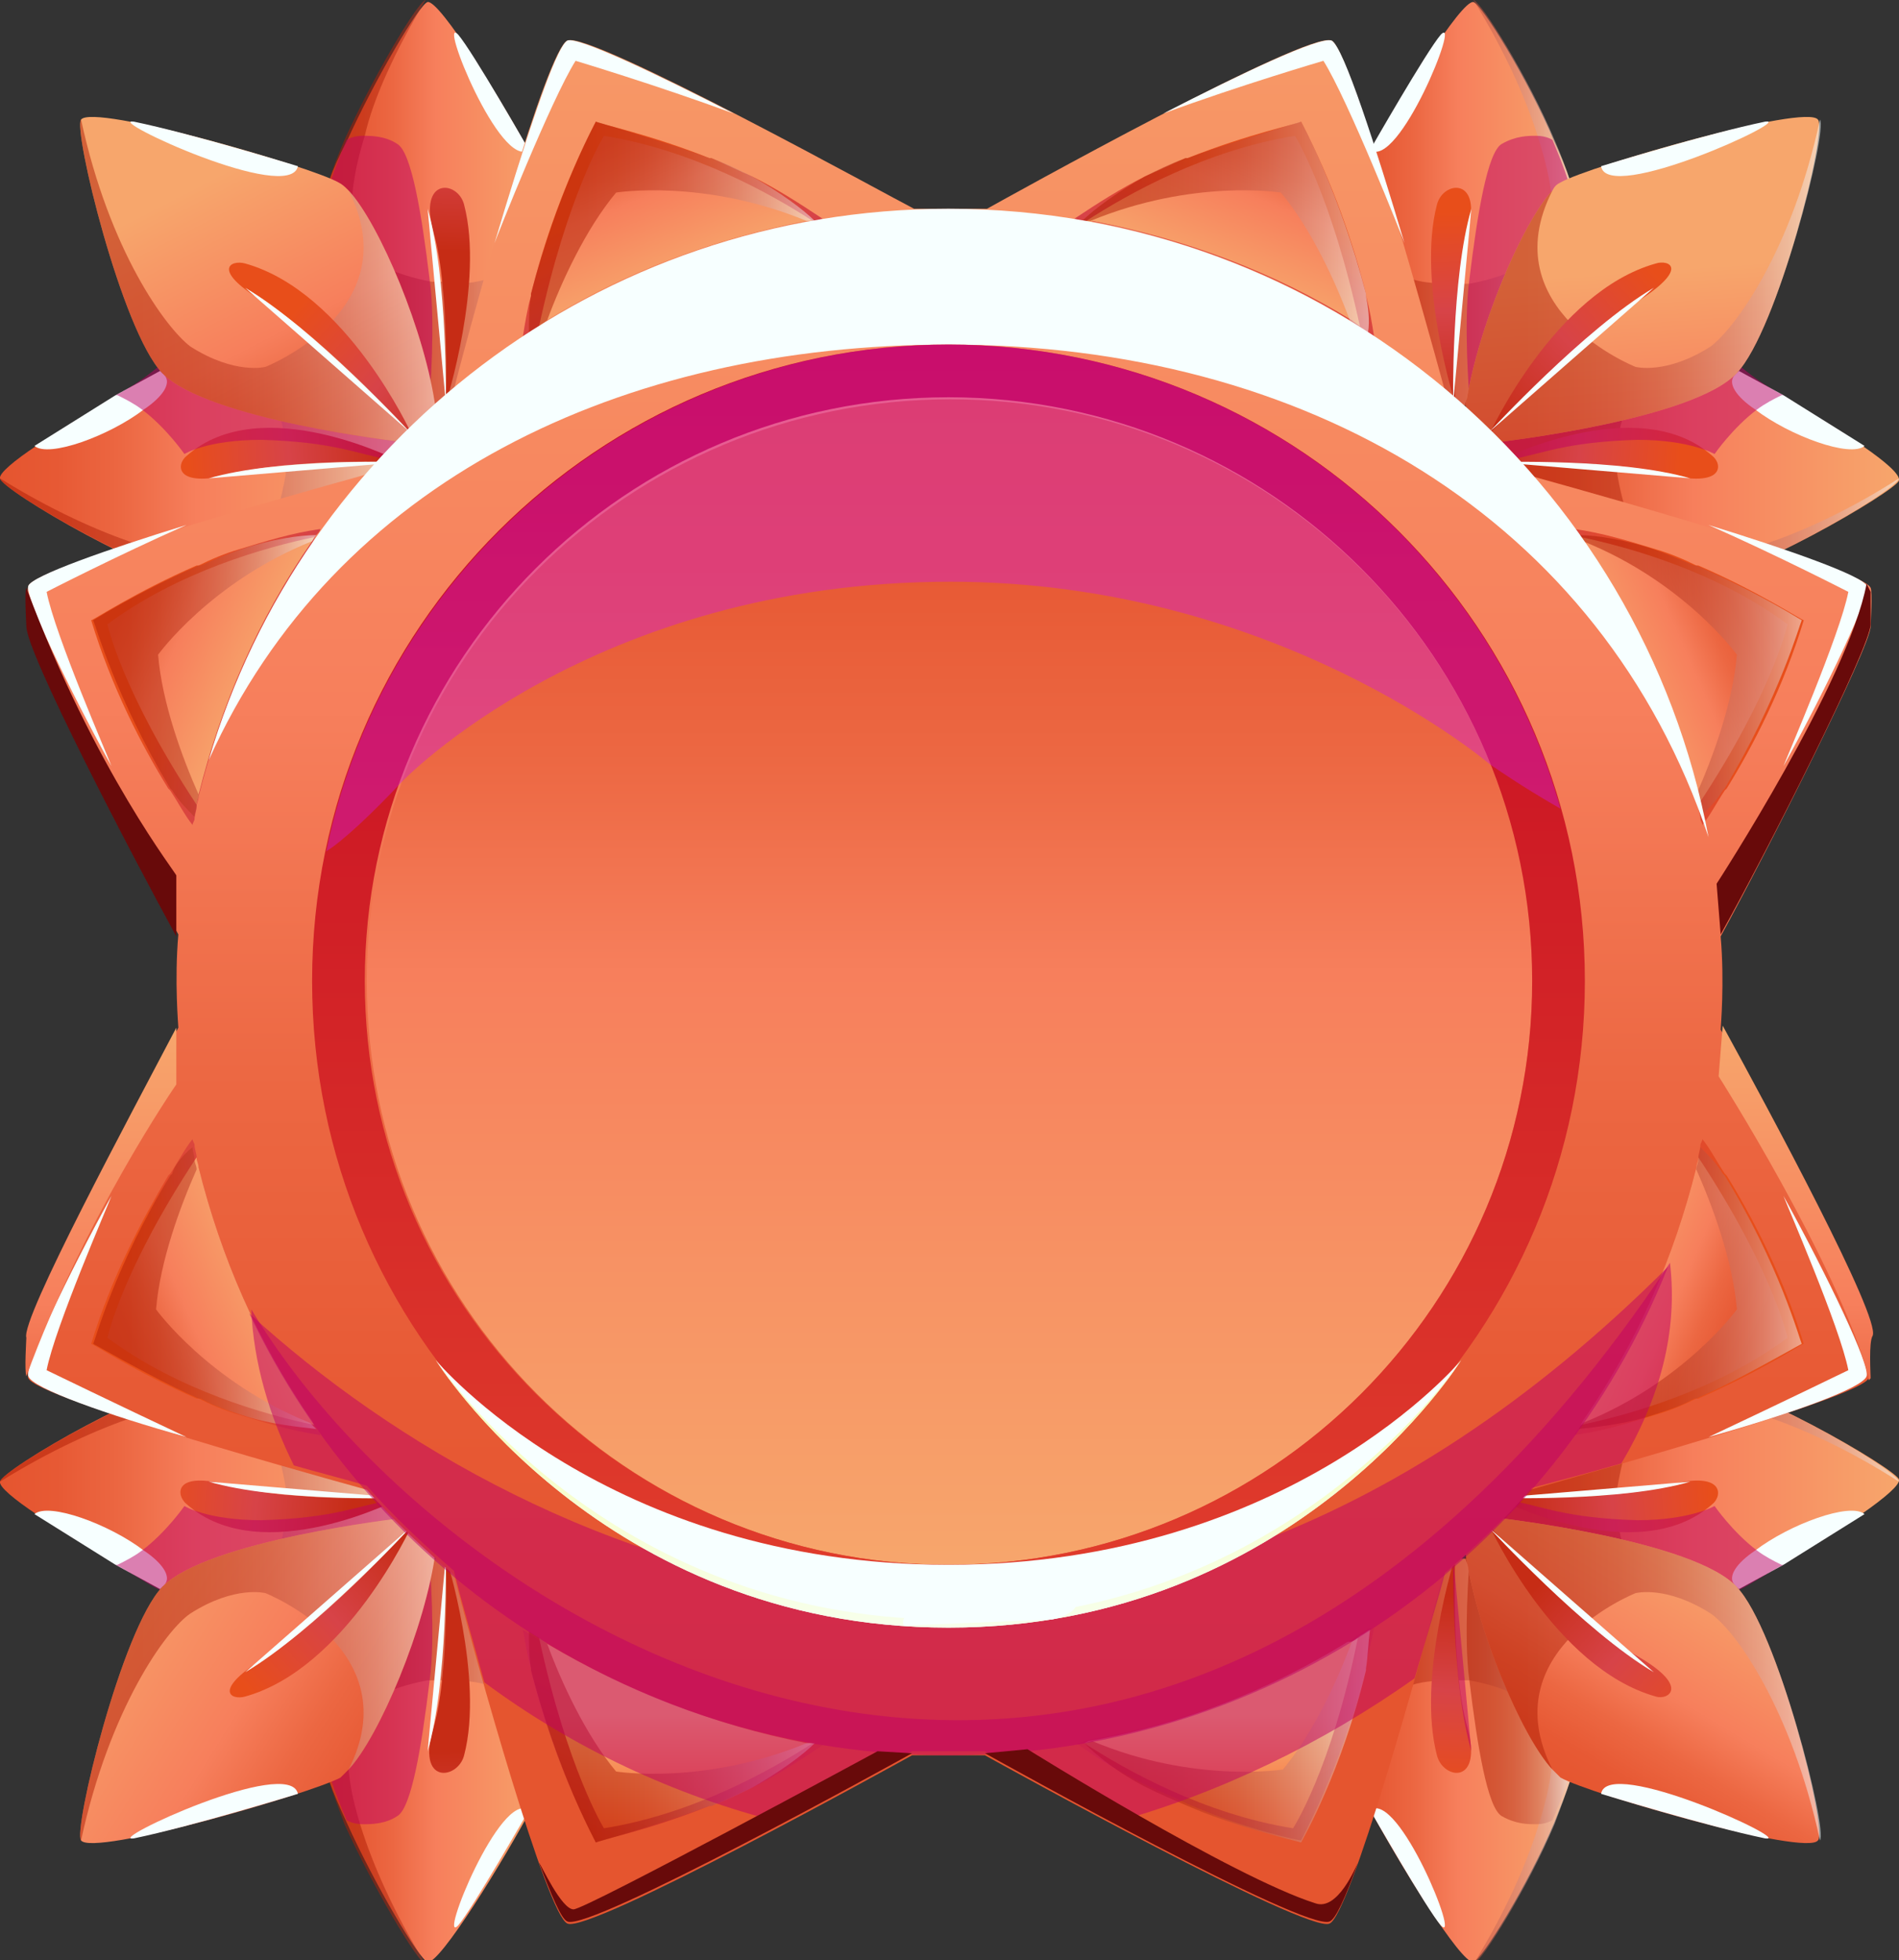 <?xml version="1.0" encoding="utf-8"?>
<!-- Generator: Adobe Illustrator 26.3.1, SVG Export Plug-In . SVG Version: 6.00 Build 0)  -->
<svg version="1.1" id="圖層_1" xmlns="http://www.w3.org/2000/svg" xmlns:xlink="http://www.w3.org/1999/xlink" x="0px" y="0px"
	 viewBox="0 0 93.7 96.7" style="enable-background:new 0 0 93.7 96.7;" xml:space="preserve">
<rect x="0" y="0" width="93.7" height="96.7" fill="#333333" stroke="none"/>
<style type="text/css">
	.st0{fill:url(#SVGID_1_);}
	.st1{fill:url(#SVGID_00000041258625310192418180000002307406608497989812_);}
	.st2{opacity:0.5;fill:url(#SVGID_00000098205625472514318870000001495459981851697324_);enable-background:new    ;}
	.st3{fill:url(#SVGID_00000158718648920479396520000013547968654583607441_);}
	.st4{fill:#F7FFFF;}
	.st5{opacity:0.5;fill:url(#SVGID_00000066501885713013640100000011814118020016450710_);enable-background:new    ;}
	.st6{opacity:0.5;fill:#C10065;enable-background:new    ;}
	.st7{fill:url(#SVGID_00000114774966379109467870000007706640442486952106_);}
	.st8{opacity:0.5;fill:url(#SVGID_00000155838349558690455960000008991828607676954256_);enable-background:new    ;}
	.st9{fill:url(#SVGID_00000114789753703283391190000004222348034998204314_);}
	.st10{opacity:0.5;fill:url(#SVGID_00000060735921856831539550000014739101157827410050_);enable-background:new    ;}
	.st11{fill:url(#SVGID_00000180329070319985530290000015500980603274880150_);}
	.st12{opacity:0.5;fill:url(#SVGID_00000001632372697303302470000014563005746930921151_);enable-background:new    ;}
	.st13{fill:url(#SVGID_00000005229933580986177800000003467859706057713028_);}
	.st14{fill:url(#SVGID_00000103987069860926318470000006922206875713794948_);}
	.st15{opacity:0.5;fill:url(#SVGID_00000031179947204638482250000010304115716723977151_);enable-background:new    ;}
	.st16{fill:url(#SVGID_00000093169044343571325380000005723519336662354588_);}
	.st17{opacity:0.5;fill:url(#SVGID_00000047769383269362053740000009432690407294973358_);enable-background:new    ;}
	.st18{fill:url(#SVGID_00000039125693394853404760000002922850393223375272_);}
	.st19{opacity:0.5;fill:url(#SVGID_00000066479718815153888930000016520693874409422013_);enable-background:new    ;}
	.st20{fill:url(#SVGID_00000018932025393314561730000010209277587206627726_);}
	.st21{opacity:0.5;fill:url(#SVGID_00000144336138008608084940000011098077475506253190_);enable-background:new    ;}
	.st22{fill:url(#SVGID_00000119116294210361075350000015165084023893830061_);}
	.st23{opacity:0.5;fill:url(#SVGID_00000087389037924538242620000013151905783841296809_);enable-background:new    ;}
	.st24{fill:url(#SVGID_00000039817794079781004350000001401603143428404382_);}
	.st25{fill:url(#SVGID_00000000197238399536079630000007020317542780109699_);}
	.st26{opacity:0.5;fill:url(#SVGID_00000126290509017006814840000007881160074717207189_);enable-background:new    ;}
	.st27{fill:url(#SVGID_00000151540004768759484020000001413292559829047729_);}
	.st28{opacity:0.5;fill:url(#SVGID_00000044157595963590402490000017178147336408204937_);enable-background:new    ;}
	.st29{fill:url(#SVGID_00000005234428317962821570000000054462016315703716_);}
	.st30{opacity:0.5;fill:url(#SVGID_00000048469336011906989730000002412714461243001003_);enable-background:new    ;}
	.st31{fill:url(#SVGID_00000062912539551781274090000004755331431553483917_);}
	.st32{opacity:0.5;fill:url(#SVGID_00000013152864515630121220000005075807271266092978_);enable-background:new    ;}
	.st33{fill:url(#SVGID_00000143594534207832737080000010173576099077488548_);}
	.st34{opacity:0.5;fill:url(#SVGID_00000165938707311665810120000017986782316326793390_);enable-background:new    ;}
	.st35{fill:url(#SVGID_00000017490598673881596870000014755634524984600477_);}
	.st36{fill:url(#SVGID_00000125593276376139998600000001306558214648704151_);}
	.st37{opacity:0.5;fill:url(#SVGID_00000114792231549106479110000012350355158948924567_);enable-background:new    ;}
	.st38{fill:url(#SVGID_00000070832837617678945790000005727636193695242667_);}
	.st39{opacity:0.5;fill:url(#SVGID_00000085252862142958710080000001256382923161126063_);enable-background:new    ;}
	.st40{opacity:0.5;fill:url(#SVGID_00000049915940474376258500000011034336972921427074_);enable-background:new    ;}
	.st41{fill:url(#SVGID_00000011750985806769993390000001090667234004565406_);}
	.st42{opacity:0.5;fill:url(#SVGID_00000127041806906910536680000012167384696876691374_);enable-background:new    ;}
	.st43{fill:url(#SVGID_00000160160155434112237330000002976026326873125790_);}
	.st44{opacity:0.5;fill:url(#SVGID_00000158713372997798969110000005110640492653758386_);enable-background:new    ;}
	.st45{fill:url(#SVGID_00000104686275739105320740000018118760800720951169_);}
	.st46{opacity:0.5;fill:url(#SVGID_00000053546068446572999100000005072116805640378273_);enable-background:new    ;}
	.st47{fill:url(#SVGID_00000104694308766735996230000012086852571633881788_);}
	.st48{fill:url(#SVGID_00000047033197047411618680000008251354752169401252_);}
	.st49{fill:url(#SVGID_00000141455467098426223430000006274713050261059005_);}
	.st50{fill:url(#SVGID_00000126292375182076644330000013024682804062886291_);}
	.st51{opacity:0.5;fill:url(#SVGID_00000022533490728355756410000013203416339702319747_);enable-background:new    ;}
	.st52{fill:url(#SVGID_00000155853489119019646160000000595824884411471501_);}
	.st53{fill:url(#SVGID_00000072262296253632738760000013788063164050579886_);}
	.st54{opacity:0.5;fill:url(#SVGID_00000016775589177382632090000003385446187555338625_);enable-background:new    ;}
	.st55{fill:url(#SVGID_00000019666444065515452100000015488474181712206988_);}
	.st56{fill:url(#SVGID_00000155113274639983569790000016808717329929863094_);}
	.st57{opacity:0.5;fill:url(#SVGID_00000147194548082555126540000001661807845596094130_);enable-background:new    ;}
	.st58{fill:url(#SVGID_00000161609084827848888980000007578387744334945169_);}
	.st59{fill:url(#SVGID_00000029033609390999394730000006085842811207456443_);}
	.st60{opacity:0.5;fill:url(#SVGID_00000004509031385154272190000009211390321758211767_);enable-background:new    ;}
	.st61{fill:url(#SVGID_00000012439376107527023780000009108325489752847287_);}
	.st62{fill:url(#SVGID_00000118365248882299122720000004849176293795742876_);}
	.st63{opacity:0.5;fill:url(#SVGID_00000025434618133972419650000017085530446455593908_);enable-background:new    ;}
	.st64{fill:url(#SVGID_00000041271274822560134630000007650839098846538646_);}
	.st65{fill:url(#SVGID_00000183232186714932788350000018340600870101751711_);}
	.st66{opacity:0.5;fill:url(#SVGID_00000146496288451760407710000009089347161982531500_);enable-background:new    ;}
	.st67{fill:url(#SVGID_00000093159101782203556250000008142380708601542824_);}
	.st68{fill:url(#SVGID_00000005954970884542714630000007354740761369439931_);}
	.st69{opacity:0.5;fill:url(#SVGID_00000122710975895085283830000000991632321118710454_);enable-background:new    ;}
	.st70{fill:url(#SVGID_00000023993867714380851080000008807737088198759585_);}
	.st71{fill:url(#SVGID_00000010292355005959206450000007533432365672213425_);}
	.st72{opacity:0.5;fill:url(#SVGID_00000008134497215359800060000018390961120075435702_);enable-background:new    ;}
	.st73{fill:url(#SVGID_00000117665253600475900150000005488902471453981103_);}
	.st74{fill:url(#SVGID_00000067227261249494105770000016125732007055215025_);}
	.st75{opacity:0.4;fill:#D01BDC;enable-background:new    ;}
	.st76{fill:#680A0A;}
	.st77{fill:url(#SVGID_00000172432650756942579330000004812966803032135081_);}
	.st78{fill:url(#SVGID_00000133506044967848033420000010119803547344038292_);}
</style>
<g>
	<g>
		
			<linearGradient id="SVGID_1_" gradientUnits="userSpaceOnUse" x1="47.376" y1="78.325" x2="47.376" y2="20.795" gradientTransform="matrix(1 0 0 -1 9.321265e-03 98.209)">
			<stop  offset="0" style="stop-color:#E5552F"/>
			<stop  offset="0.14" style="stop-color:#E75934"/>
			<stop  offset="0.3" style="stop-color:#EC6742"/>
			<stop  offset="0.48" style="stop-color:#F67E5B"/>
			<stop  offset="0.49" style="stop-color:#F77F5C"/>
			<stop  offset="1" style="stop-color:#F7A66C"/>
		</linearGradient>
		<circle class="st0" cx="47.4" cy="48.4" r="34.4"/>
		<g>
			<g>
				<g>
					
						<linearGradient id="SVGID_00000100342866277464918520000002291066397779694747_" gradientUnits="userSpaceOnUse" x1="15.93" y1="88.255" x2="27.35" y2="88.255" gradientTransform="matrix(1 0 0 -1 0 98.205)">
						<stop  offset="0" style="stop-color:#E5552F"/>
						<stop  offset="0.14" style="stop-color:#E75934"/>
						<stop  offset="0.3" style="stop-color:#EC6742"/>
						<stop  offset="0.48" style="stop-color:#F67E5B"/>
						<stop  offset="0.49" style="stop-color:#F77F5C"/>
						<stop  offset="1" style="stop-color:#F7A66C"/>
					</linearGradient>
					<path style="fill:url(#SVGID_00000100342866277464918520000002291066397779694747_);" d="M15.9,10.5c0,0.1,0,0.2,0,0.3
						c0,0,0,0,0,0c0,0.3,0.1,0.6,0.2,0.9l0,0c0.7,2.2,2.9,5.2,4.2,6.9c0,0,0,0,0,0.1c0.3,0.4,0.6,0.7,0.8,1l0,0
						c0.1,0.2,0.2,0.3,0.2,0.3h2.1c2-2.7,3.9-7.6,3.9-9.6c0-0.2,0-0.4,0-0.5c-0.1-0.3-0.4-1-0.9-1.9c-1.6-3-4.7-8-5.3-7.9
						c-0.4,0.1-2.6,3.8-4,6.9C16.4,8.3,15.9,9.7,15.9,10.5L15.9,10.5z"/>
					
						<linearGradient id="SVGID_00000033340981900574949850000005284475864741773718_" gradientUnits="userSpaceOnUse" x1="15.93" y1="88.255" x2="27.35" y2="88.255" gradientTransform="matrix(1 0 0 -1 0 98.205)">
						<stop  offset="0" style="stop-color:#B01B03"/>
						<stop  offset="0.18" style="stop-color:#B01D05"/>
						<stop  offset="0.31" style="stop-color:#B3260F"/>
						<stop  offset="0.43" style="stop-color:#B8341F"/>
						<stop  offset="0.54" style="stop-color:#BE4936"/>
						<stop  offset="0.64" style="stop-color:#C66453"/>
						<stop  offset="0.74" style="stop-color:#D08477"/>
						<stop  offset="0.84" style="stop-color:#DDABA2"/>
						<stop  offset="0.93" style="stop-color:#EAD7D3"/>
						<stop  offset="1" style="stop-color:#F7FFFF"/>
					</linearGradient>
					
						<path style="opacity:0.5;fill:url(#SVGID_00000033340981900574949850000005284475864741773718_);enable-background:new    ;" d="
						M15.9,10.5c0,0.1,0,0.2,0,0.3c0,0,0,0,0,0c0,0.3,0.1,0.6,0.2,0.9l0,0c0.7,2.2,2.9,5.2,4.2,6.9c0,0,0,0,0,0.1
						c0.3,0.4,0.6,0.7,0.8,1l0,0c0.1,0.2,0.2,0.3,0.2,0.3h2.1c2-2.7,3.9-7.6,3.9-9.6c-0.7,2.3-2.2,3.2-3.8,3.5
						C23,14,22.3,14,21.8,13.9h0c-0.1,0-0.2,0-0.3,0c-0.1,0-0.2,0-0.2,0c-1.1-0.2-1.8-0.5-1.8-0.5s-1.8-1.2-2.1-2.8
						c-0.1-0.6,0-2,0.6-3.9C18.4,4.9,19.5,2.5,21,0c-0.4,0.1-2.6,3.8-4,6.9C16.4,8.3,15.9,9.7,15.9,10.5L15.9,10.5z"/>
					
						<linearGradient id="SVGID_00000144301624346983287100000001589771655701334711_" gradientUnits="userSpaceOnUse" x1="-10015.892" y1="1619.656" x2="-10018.401" y2="1610.376" gradientTransform="matrix(-0.956 -0.294 0.294 -0.956 -10026.393 -1393.447)">
						<stop  offset="0" style="stop-color:#E84E1A"/>
						<stop  offset="0.51" style="stop-color:#D74348"/>
						<stop  offset="1" style="stop-color:#C62C15"/>
					</linearGradient>
					<path style="fill:url(#SVGID_00000144301624346983287100000001589771655701334711_);" d="M22.9,10.1c1,3.8-0.9,9.8-0.9,9.8
						s0.2-5.6-0.6-8.4S22.6,8.9,22.9,10.1z"/>
					<path class="st4" d="M21.1,10.3c1,3.4,0.9,9.6,0.9,9.6S21.1,10.3,21.1,10.3z"/>
					<path class="st4" d="M26.1,7.4c-1.4,1-4.5-6.7-3.5-5.7C23.3,2.5,26.1,7.4,26.1,7.4z"/>
					
						<linearGradient id="SVGID_00000168103714924101558480000002800128498992760465_" gradientUnits="userSpaceOnUse" x1="15.939" y1="82.991" x2="21.445" y2="82.991" gradientTransform="matrix(1 0 0 -1 0 98.205)">
						<stop  offset="0" style="stop-color:#B01B03"/>
						<stop  offset="0.18" style="stop-color:#B01D05"/>
						<stop  offset="0.31" style="stop-color:#B3260F"/>
						<stop  offset="0.43" style="stop-color:#B8341F"/>
						<stop  offset="0.54" style="stop-color:#BE4936"/>
						<stop  offset="0.64" style="stop-color:#C66453"/>
						<stop  offset="0.74" style="stop-color:#D08477"/>
						<stop  offset="0.84" style="stop-color:#DDABA2"/>
						<stop  offset="0.93" style="stop-color:#EAD7D3"/>
						<stop  offset="1" style="stop-color:#F7FFFF"/>
					</linearGradient>
					
						<path style="opacity:0.5;fill:url(#SVGID_00000168103714924101558480000002800128498992760465_);enable-background:new    ;" d="
						M15.9,10.8C15.9,10.8,15.9,10.8,15.9,10.8c0,0.3,0.1,0.6,0.2,1l0,0c0.7,2.1,3,5.3,4.2,6.9c0,0,0,0,0,0.1c0.4,0.5,0.7,0.9,0.8,1
						l0,0c0.8,0.8,0.1-0.5-2.7-5.5C17.2,11.9,15.9,10,15.9,10.8L15.9,10.8z"/>
					<path class="st6" d="M20.4,18.6C20.4,18.6,20.4,18.7,20.4,18.6c0.4,0.6,0.7,0.9,0.8,1c0,0,0.3-3.7,0-5.8
						c-0.4-3.3-0.9-6.3-1.6-6.7c-0.6-0.4-1.3-0.4-1.7-0.4c-0.5,0-0.8,0.2-0.8,0.2c-0.6,1.4-1.1,2.8-1.1,3.5c0,0.1,0,0.2,0,0.3
						c0,0,0,0,0,0c0,0.3,0.1,0.6,0.2,0.9l0,0C16.9,13.9,19.1,16.9,20.4,18.6z"/>
				</g>
				<g>
					
						<linearGradient id="SVGID_00000052103096763953975060000001028734079165078699_" gradientUnits="userSpaceOnUse" x1="-6.085928e-04" y1="75.145" x2="19.84" y2="75.145" gradientTransform="matrix(1 0 0 -1 0 98.205)">
						<stop  offset="0" style="stop-color:#E5552F"/>
						<stop  offset="0.14" style="stop-color:#E75934"/>
						<stop  offset="0.3" style="stop-color:#EC6742"/>
						<stop  offset="0.48" style="stop-color:#F67E5B"/>
						<stop  offset="0.49" style="stop-color:#F77F5C"/>
						<stop  offset="1" style="stop-color:#F7A66C"/>
					</linearGradient>
					<path style="fill:url(#SVGID_00000052103096763953975060000001028734079165078699_);" d="M10.4,28.8c0.1,0,0.2,0,0.4,0h0
						c0.3,0,0.6-0.1,0.9-0.2h0c2.2-0.7,5.2-2.8,6.9-4.1c0,0,0,0,0.1,0c0.4-0.3,0.8-0.6,1-0.8l0,0c0.2-0.1,0.3-0.2,0.3-0.2v-0.6
						l0-1.5c-2.7-2-7.6-3.9-9.5-3.9c-0.2,0-0.4,0-0.5,0c-0.3,0.1-1,0.4-1.9,0.9l0,0c-0.7,0.3-1.4,0.8-2.2,1.2
						C3,21.1-0.1,23.1,0,23.6C0.1,24.2,7.8,28.7,10.4,28.8L10.4,28.8z"/>
					
						<linearGradient id="SVGID_00000176043589690550486000000005671178044678236086_" gradientUnits="userSpaceOnUse" x1="9.536743e-07" y1="75.145" x2="19.84" y2="75.145" gradientTransform="matrix(1 0 0 -1 0 98.205)">
						<stop  offset="0" style="stop-color:#B01B03"/>
						<stop  offset="0.18" style="stop-color:#B01D05"/>
						<stop  offset="0.31" style="stop-color:#B3260F"/>
						<stop  offset="0.43" style="stop-color:#B8341F"/>
						<stop  offset="0.54" style="stop-color:#BE4936"/>
						<stop  offset="0.64" style="stop-color:#C66453"/>
						<stop  offset="0.74" style="stop-color:#D08477"/>
						<stop  offset="0.84" style="stop-color:#DDABA2"/>
						<stop  offset="0.93" style="stop-color:#EAD7D3"/>
						<stop  offset="1" style="stop-color:#F7FFFF"/>
					</linearGradient>
					
						<path style="opacity:0.5;fill:url(#SVGID_00000176043589690550486000000005671178044678236086_);enable-background:new    ;" d="
						M10.4,28.8c0.1,0,0.2,0,0.4,0h0c0.3,0,0.6-0.1,0.9-0.2h0c2.2-0.7,5.2-2.8,6.9-4.1c0,0,0,0,0.1,0c0.4-0.3,0.8-0.6,1-0.8l0,0
						c0.2-0.1,0.3-0.2,0.3-0.2v-0.6l0-1.5c-2.7-2-7.6-3.9-9.5-3.9c2.3,0.7,3.2,2.2,3.5,3.8c0.1,0.5,0.1,1,0.1,1.4c0,0.1,0,0.3,0,0.4
						v0c0,0.1,0,0.2,0,0.3c-0.2,1.2-0.5,2-0.5,2s-1.2,1.8-2.8,2.1C9.3,27.8,5,26.7,0,23.6C0.1,24.2,7.9,28.7,10.4,28.8L10.4,28.8z"
						/>
					
						<linearGradient id="SVGID_00000113342714237386966540000008379115017681413541_" gradientUnits="userSpaceOnUse" x1="-4003.887" y1="-825.533" x2="-4011.537" y2="-831.543" gradientTransform="matrix(-0.744 0.668 -0.668 -0.744 -3521.107 2082.537)">
						<stop  offset="0" style="stop-color:#E84E1A"/>
						<stop  offset="0.51" style="stop-color:#D74348"/>
						<stop  offset="1" style="stop-color:#C62C15"/>
					</linearGradient>
					<path style="fill:url(#SVGID_00000113342714237386966540000008379115017681413541_);" d="M9.2,22.5c3.7-3.3,10.6,0.3,10.6,0.3
						s-5.5-0.2-8.4,0.6C8.6,24.1,8.7,22.9,9.2,22.5L9.2,22.5z"/>
					<path class="st4" d="M10.3,23.6c3.4-1,9.5-0.8,9.5-0.8L10.3,23.6z"/>
					<path class="st4" d="M1.7,22c0.7,0.6,3.7-0.5,5.4-1.8c0.9-0.6,1.4-1.3,1-1.7l-0.2-0.2l0,0l-2.2,1.2L1.7,22L1.7,22z"/>
					
						<linearGradient id="SVGID_00000080921431339158746750000016174039228644346014_" gradientUnits="userSpaceOnUse" x1="10.51" y1="72.187" x2="19.751" y2="72.187" gradientTransform="matrix(1 0 0 -1 0 98.205)">
						<stop  offset="0" style="stop-color:#B01B03"/>
						<stop  offset="0.18" style="stop-color:#B01D05"/>
						<stop  offset="0.31" style="stop-color:#B3260F"/>
						<stop  offset="0.43" style="stop-color:#B8341F"/>
						<stop  offset="0.54" style="stop-color:#BE4936"/>
						<stop  offset="0.64" style="stop-color:#C66453"/>
						<stop  offset="0.74" style="stop-color:#D08477"/>
						<stop  offset="0.84" style="stop-color:#DDABA2"/>
						<stop  offset="0.93" style="stop-color:#EAD7D3"/>
						<stop  offset="1" style="stop-color:#F7FFFF"/>
					</linearGradient>
					
						<path style="opacity:0.5;fill:url(#SVGID_00000080921431339158746750000016174039228644346014_);enable-background:new    ;" d="
						M14,26.2c5-2.7,6.3-3.4,5.5-2.6c-0.3,0.3-6.5,5-8.9,5.1C9.9,28.8,11.8,27.4,14,26.2L14,26.2z"/>
					<path class="st6" d="M5.7,19.5c0,0,0.1,0,0.1,0c0.4,0.2,0.8,0.4,1.2,0.7c1.2,0.9,2.1,2.2,2.1,2.2s1.1-0.7,3.8-0.7
						c3.6,0.1,4.7,0.7,6.4,1h0l0.2,0l0,0c0.1,0,0.2,0,0.2,0v-1.6c-2.7-2-7.5-3.9-9.5-3.9c-0.2,0-0.4,0-0.5,0c-0.3,0.1-1,0.4-1.9,0.9
						l0,0C7.2,18.6,6.5,19.1,5.7,19.5L5.7,19.5z"/>
				</g>
				<g>
					
						<linearGradient id="SVGID_00000095339575070659037780000004346357359798447025_" gradientUnits="userSpaceOnUse" x1="17.483" y1="74.911" x2="10.113" y2="89.241" gradientTransform="matrix(1 0 0 -1 0 98.205)">
						<stop  offset="0" style="stop-color:#E5552F"/>
						<stop  offset="0.14" style="stop-color:#E75934"/>
						<stop  offset="0.3" style="stop-color:#EC6742"/>
						<stop  offset="0.48" style="stop-color:#F67E5B"/>
						<stop  offset="0.49" style="stop-color:#F77F5C"/>
						<stop  offset="1" style="stop-color:#F7A66C"/>
					</linearGradient>
					<path style="fill:url(#SVGID_00000095339575070659037780000004346357359798447025_);" d="M8,18.4c2.2,2.3,11.8,3.4,11.8,3.4
						l1.7-1.6C21,16.4,18.7,11,17.2,9.4C17,9.2,16.9,9.1,16.7,9C15.3,8.2,4.6,5.1,4,5.9C3.6,6.4,6,16.3,8,18.4L8,18.4z"/>
					
						<linearGradient id="SVGID_00000026858917040724359300000016731364450789366409_" gradientUnits="userSpaceOnUse" x1="3.949" y1="84.36" x2="21.46" y2="84.36" gradientTransform="matrix(1 0 0 -1 0 98.205)">
						<stop  offset="0" style="stop-color:#B01B03"/>
						<stop  offset="0.18" style="stop-color:#B01D05"/>
						<stop  offset="0.31" style="stop-color:#B3260F"/>
						<stop  offset="0.43" style="stop-color:#B8341F"/>
						<stop  offset="0.54" style="stop-color:#BE4936"/>
						<stop  offset="0.64" style="stop-color:#C66453"/>
						<stop  offset="0.74" style="stop-color:#D08477"/>
						<stop  offset="0.84" style="stop-color:#DDABA2"/>
						<stop  offset="0.93" style="stop-color:#EAD7D3"/>
						<stop  offset="1" style="stop-color:#F7FFFF"/>
					</linearGradient>
					
						<path style="opacity:0.5;fill:url(#SVGID_00000026858917040724359300000016731364450789366409_);enable-background:new    ;" d="
						M8,18.4c2.2,2.3,11.8,3.4,11.8,3.4l1.7-1.6C21,16.4,18.7,11,17.2,9.4c3,5.9-4.1,8.7-4.1,8.7s-1.5,0.4-3.7-1
						c-1.2-0.9-4-4.7-5.4-11.2C3.6,6.4,6,16.3,8,18.4L8,18.4z"/>
					
						<linearGradient id="SVGID_00000145738834043567413550000000230200044847861183_" gradientUnits="userSpaceOnUse" x1="-8915.529" y1="372.158" x2="-8924.029" y2="365.478" gradientTransform="matrix(-0.998 -6.871183e-02 6.871183e-02 -0.998 -8907.17 -227.567)">
						<stop  offset="0" style="stop-color:#E84E1A"/>
						<stop  offset="0.51" style="stop-color:#D74348"/>
						<stop  offset="1" style="stop-color:#C62C15"/>
					</linearGradient>
					<path style="fill:url(#SVGID_00000145738834043567413550000000230200044847861183_);" d="M12.1,13c5,1.4,8.2,8.4,8.2,8.4
						S16,16.7,13.2,15C10.3,13.3,11.4,12.8,12.1,13L12.1,13z"/>
					<path class="st4" d="M12.1,14.2c3.4,2,8.1,7.1,8.1,7.1S12.1,14.2,12.1,14.2z"/>
					<path class="st4" d="M14.7,8.2c-0.4,1.9-9.6-2.4-8.1-2.2C9.5,6.6,14.7,8.2,14.7,8.2z"/>
				</g>
			</g>
			<g>
				<g>
					
						<linearGradient id="SVGID_00000093878111490813416290000017999971104255059079_" gradientUnits="userSpaceOnUse" x1="66.36" y1="88.255" x2="77.78" y2="88.255" gradientTransform="matrix(1 0 0 -1 0 98.205)">
						<stop  offset="0" style="stop-color:#E5552F"/>
						<stop  offset="0.14" style="stop-color:#E75934"/>
						<stop  offset="0.3" style="stop-color:#EC6742"/>
						<stop  offset="0.48" style="stop-color:#F67E5B"/>
						<stop  offset="0.49" style="stop-color:#F77F5C"/>
						<stop  offset="1" style="stop-color:#F7A66C"/>
					</linearGradient>
					<path style="fill:url(#SVGID_00000093878111490813416290000017999971104255059079_);" d="M77.8,10.5c0,0.1,0,0.2,0,0.3
						c0,0,0,0,0,0c0,0.3-0.1,0.6-0.2,0.9l0,0c-0.7,2.2-2.9,5.2-4.2,6.9c0,0,0,0,0,0.1c-0.3,0.4-0.6,0.7-0.8,1l0,0
						c-0.1,0.2-0.2,0.3-0.2,0.3h-2.1c-2-2.7-3.8-7.6-3.9-9.6c0-0.2,0-0.4,0.1-0.5c0.1-0.3,0.4-1,0.9-1.9c1.6-3,4.7-8,5.3-7.9
						c0.4,0.1,2.7,3.8,4,6.9C77.3,8.3,77.8,9.7,77.8,10.5L77.8,10.5z"/>
					
						<linearGradient id="SVGID_00000057150297180610515700000010458248557113172897_" gradientUnits="userSpaceOnUse" x1="66.36" y1="88.25" x2="77.79" y2="88.25" gradientTransform="matrix(1 0 0 -1 0 98.205)">
						<stop  offset="0" style="stop-color:#B01B03"/>
						<stop  offset="0.18" style="stop-color:#B01D05"/>
						<stop  offset="0.31" style="stop-color:#B3260F"/>
						<stop  offset="0.43" style="stop-color:#B8341F"/>
						<stop  offset="0.54" style="stop-color:#BE4936"/>
						<stop  offset="0.64" style="stop-color:#C66453"/>
						<stop  offset="0.74" style="stop-color:#D08477"/>
						<stop  offset="0.84" style="stop-color:#DDABA2"/>
						<stop  offset="0.93" style="stop-color:#EAD7D3"/>
						<stop  offset="1" style="stop-color:#F7FFFF"/>
					</linearGradient>
					
						<path style="opacity:0.5;fill:url(#SVGID_00000057150297180610515700000010458248557113172897_);enable-background:new    ;" d="
						M77.8,10.5c0,0.1,0,0.2,0,0.3c0,0,0,0,0,0c0,0.3-0.1,0.6-0.2,0.9l0,0c-0.7,2.2-2.9,5.2-4.2,6.9c0,0,0,0,0,0.1
						c-0.3,0.4-0.6,0.7-0.8,1l0,0c-0.1,0.2-0.2,0.3-0.2,0.3h-2.1c-2-2.7-3.8-7.6-3.9-9.6c0.7,2.3,2.2,3.2,3.8,3.5
						c0.6,0.1,1.3,0.1,1.8,0.1h0c0.1,0,0.2,0,0.3,0c0.1,0,0.2,0,0.2,0c1.1-0.2,1.8-0.5,1.8-0.5s1.8-1.2,2.2-2.8c0.2-0.6,0-2-0.6-3.9
						c-0.6-1.9-1.6-4.2-3.2-6.8c0.4,0.1,2.7,3.8,4,6.9C77.3,8.3,77.8,9.7,77.8,10.5L77.8,10.5z"/>
					
						<linearGradient id="SVGID_00000113331736818185418380000004035799796485346185_" gradientUnits="userSpaceOnUse" x1="639.724" y1="-1665.276" x2="637.204" y2="-1674.546" gradientTransform="matrix(0.956 -0.294 -0.294 -0.956 -1030.338 -1393.447)">
						<stop  offset="0" style="stop-color:#E84E1A"/>
						<stop  offset="0.51" style="stop-color:#D74348"/>
						<stop  offset="1" style="stop-color:#C62C15"/>
					</linearGradient>
					<path style="fill:url(#SVGID_00000113331736818185418380000004035799796485346185_);" d="M70.9,10.1c-1,3.8,0.9,9.8,0.9,9.8
						s-0.2-5.6,0.6-8.4S71.2,8.9,70.9,10.1z"/>
					<path class="st4" d="M72.6,10.3c-1,3.4-0.9,9.6-0.9,9.6S72.6,10.3,72.6,10.3z"/>
					<path class="st4" d="M67.6,7.4c1.4,1,4.5-6.7,3.5-5.7C70.4,2.5,67.6,7.4,67.6,7.4z"/>
					
						<linearGradient id="SVGID_00000051341539984477067190000005568119492014426014_" gradientUnits="userSpaceOnUse" x1="72.264" y1="82.991" x2="77.771" y2="82.991" gradientTransform="matrix(1 0 0 -1 0 98.205)">
						<stop  offset="0" style="stop-color:#B01B03"/>
						<stop  offset="0.18" style="stop-color:#B01D05"/>
						<stop  offset="0.31" style="stop-color:#B3260F"/>
						<stop  offset="0.43" style="stop-color:#B8341F"/>
						<stop  offset="0.54" style="stop-color:#BE4936"/>
						<stop  offset="0.64" style="stop-color:#C66453"/>
						<stop  offset="0.74" style="stop-color:#D08477"/>
						<stop  offset="0.84" style="stop-color:#DDABA2"/>
						<stop  offset="0.93" style="stop-color:#EAD7D3"/>
						<stop  offset="1" style="stop-color:#F7FFFF"/>
					</linearGradient>
					
						<path style="opacity:0.5;fill:url(#SVGID_00000051341539984477067190000005568119492014426014_);enable-background:new    ;" d="
						M77.8,10.8C77.8,10.8,77.8,10.8,77.8,10.8c0,0.3-0.1,0.6-0.2,1l0,0c-0.7,2.1-3,5.3-4.2,6.9c0,0,0,0,0,0.1
						c-0.4,0.5-0.7,0.9-0.8,1l0,0c-0.8,0.8-0.1-0.5,2.7-5.5C76.5,11.9,77.8,10,77.8,10.8L77.8,10.8z"/>
					<path class="st6" d="M73.3,18.6C73.3,18.6,73.3,18.7,73.3,18.6c-0.4,0.6-0.7,0.9-0.8,1c0,0-0.3-3.7,0-5.8
						c0.4-3.3,0.9-6.3,1.6-6.7c0.7-0.4,1.3-0.4,1.7-0.4c0.5,0,0.8,0.2,0.8,0.2c0.6,1.4,1.1,2.8,1.1,3.5c0,0.1,0,0.2,0,0.3
						c0,0,0,0,0,0c0,0.3-0.1,0.6-0.2,0.9l0,0C76.8,13.9,74.6,16.9,73.3,18.6L73.3,18.6z"/>
				</g>
				<g>
					
						<linearGradient id="SVGID_00000107587655090171904770000012663403477022408092_" gradientUnits="userSpaceOnUse" x1="73.87" y1="75.14" x2="93.701" y2="75.14" gradientTransform="matrix(1 0 0 -1 0 98.205)">
						<stop  offset="0" style="stop-color:#E5552F"/>
						<stop  offset="0.14" style="stop-color:#E75934"/>
						<stop  offset="0.3" style="stop-color:#EC6742"/>
						<stop  offset="0.48" style="stop-color:#F67E5B"/>
						<stop  offset="0.49" style="stop-color:#F77F5C"/>
						<stop  offset="1" style="stop-color:#F7A66C"/>
					</linearGradient>
					<path style="fill:url(#SVGID_00000107587655090171904770000012663403477022408092_);" d="M83.3,28.8c-0.1,0-0.2,0-0.3,0h0
						c-0.3,0-0.6-0.1-0.8-0.2h0c-2.2-0.7-5.2-2.8-6.9-4.1c0,0,0,0-0.1,0c-0.4-0.3-0.8-0.6-1-0.8l0,0c-0.2-0.1-0.3-0.2-0.3-0.2v-0.6
						l0-1.5c2.7-2,7.6-3.9,9.5-3.9c0.2,0,0.4,0,0.5,0c0.3,0.1,1,0.4,1.9,0.9l0,0c0.7,0.3,1.4,0.8,2.2,1.2c2.8,1.6,5.8,3.5,5.7,4.1
						C93.6,24.2,85.9,28.7,83.3,28.8L83.3,28.8z"/>
					
						<linearGradient id="SVGID_00000016064122245644153120000016048422042667619493_" gradientUnits="userSpaceOnUse" x1="73.87" y1="75.145" x2="93.71" y2="75.145" gradientTransform="matrix(1 0 0 -1 0 98.205)">
						<stop  offset="0" style="stop-color:#B01B03"/>
						<stop  offset="0.18" style="stop-color:#B01D05"/>
						<stop  offset="0.31" style="stop-color:#B3260F"/>
						<stop  offset="0.43" style="stop-color:#B8341F"/>
						<stop  offset="0.54" style="stop-color:#BE4936"/>
						<stop  offset="0.64" style="stop-color:#C66453"/>
						<stop  offset="0.74" style="stop-color:#D08477"/>
						<stop  offset="0.84" style="stop-color:#DDABA2"/>
						<stop  offset="0.93" style="stop-color:#EAD7D3"/>
						<stop  offset="1" style="stop-color:#F7FFFF"/>
					</linearGradient>
					
						<path style="opacity:0.5;fill:url(#SVGID_00000016064122245644153120000016048422042667619493_);enable-background:new    ;" d="
						M83.3,28.8c-0.1,0-0.2,0-0.3,0h0c-0.3,0-0.6-0.1-0.8-0.2h0c-2.2-0.7-5.2-2.8-6.9-4.1c0,0,0,0-0.1,0c-0.4-0.3-0.8-0.6-1-0.8l0,0
						c-0.2-0.1-0.3-0.2-0.3-0.2v-0.6l0-1.5c2.7-2,7.6-3.9,9.5-3.9c-2.3,0.7-3.2,2.2-3.5,3.8c-0.1,0.5-0.1,1-0.1,1.4
						c0,0.1,0,0.3,0,0.4v0c0,0.1,0,0.2,0,0.3c0.2,1.2,0.5,2,0.5,2s1.2,1.8,2.8,2.1c1.3,0.3,5.6-0.7,10.6-3.9
						C93.6,24.2,85.9,28.7,83.3,28.8L83.3,28.8z"/>
					
						<linearGradient id="SVGID_00000032640243964717352850000013420005976715938975_" gradientUnits="userSpaceOnUse" x1="4293.978" y1="6622.356" x2="4286.328" y2="6616.346" gradientTransform="matrix(0.744 0.668 0.668 -0.744 -7535.623 2082.537)">
						<stop  offset="0" style="stop-color:#E84E1A"/>
						<stop  offset="0.51" style="stop-color:#D74348"/>
						<stop  offset="1" style="stop-color:#C62C15"/>
					</linearGradient>
					<path style="fill:url(#SVGID_00000032640243964717352850000013420005976715938975_);" d="M84.5,22.5
						c-3.7-3.3-10.7,0.3-10.7,0.3s5.5-0.2,8.4,0.6C85.1,24.1,85,22.9,84.5,22.5L84.5,22.5z"/>
					<path class="st4" d="M83.4,23.6c-3.4-1-9.5-0.8-9.5-0.8L83.4,23.6z"/>
					<path class="st4" d="M92,22c-0.7,0.6-3.7-0.5-5.4-1.8c-0.9-0.6-1.4-1.3-1-1.7l0.2-0.2l0,0l2.2,1.2L92,22L92,22z"/>
					
						<linearGradient id="SVGID_00000052788623333603658950000013218520997437921692_" gradientUnits="userSpaceOnUse" x1="73.949" y1="72.187" x2="83.19" y2="72.187" gradientTransform="matrix(1 0 0 -1 0 98.205)">
						<stop  offset="0" style="stop-color:#B01B03"/>
						<stop  offset="0.18" style="stop-color:#B01D05"/>
						<stop  offset="0.31" style="stop-color:#B3260F"/>
						<stop  offset="0.43" style="stop-color:#B8341F"/>
						<stop  offset="0.54" style="stop-color:#BE4936"/>
						<stop  offset="0.64" style="stop-color:#C66453"/>
						<stop  offset="0.74" style="stop-color:#D08477"/>
						<stop  offset="0.84" style="stop-color:#DDABA2"/>
						<stop  offset="0.93" style="stop-color:#EAD7D3"/>
						<stop  offset="1" style="stop-color:#F7FFFF"/>
					</linearGradient>
					
						<path style="opacity:0.5;fill:url(#SVGID_00000052788623333603658950000013218520997437921692_);enable-background:new    ;" d="
						M79.7,26.2c-5-2.7-6.3-3.4-5.5-2.6c0.3,0.3,6.5,5,8.9,5.1C83.8,28.8,81.9,27.4,79.7,26.2L79.7,26.2z"/>
					<path class="st6" d="M88,19.5c0,0-0.1,0-0.1,0c-0.4,0.2-0.8,0.4-1.2,0.7c-1.2,0.9-2.1,2.2-2.1,2.2s-1.2-0.7-3.8-0.7
						c-3.6,0.1-4.7,0.7-6.4,1h0l-0.2,0l0,0c-0.1,0-0.2,0-0.2,0v-1.6c2.7-2,7.5-3.9,9.5-3.9c0.2,0,0.4,0,0.5,0c0.3,0.1,1,0.4,1.9,0.9
						l0,0C86.5,18.6,87.2,19.1,88,19.5L88,19.5z"/>
				</g>
				<g>
					
						<linearGradient id="SVGID_00000025439720758948569210000014279543591559280272_" gradientUnits="userSpaceOnUse" x1="82.081" y1="70.106" x2="81.021" y2="84.846" gradientTransform="matrix(1 0 0 -1 0 98.205)">
						<stop  offset="0" style="stop-color:#E5552F"/>
						<stop  offset="0.14" style="stop-color:#E75934"/>
						<stop  offset="0.3" style="stop-color:#EC6742"/>
						<stop  offset="0.48" style="stop-color:#F67E5B"/>
						<stop  offset="0.49" style="stop-color:#F77F5C"/>
						<stop  offset="1" style="stop-color:#F7A66C"/>
					</linearGradient>
					<path style="fill:url(#SVGID_00000025439720758948569210000014279543591559280272_);" d="M85.7,18.4C83.6,20.7,74,21.8,74,21.8
						l-1.7-1.6c0.5-3.8,2.8-9.2,4.3-10.8C76.7,9.2,76.8,9.1,77,9c1.4-0.8,12.1-3.9,12.7-3.1C90.2,6.4,87.7,16.3,85.7,18.4L85.7,18.4
						z"/>
					
						<linearGradient id="SVGID_00000106870213798038511160000004821420566493898369_" gradientUnits="userSpaceOnUse" x1="72.25" y1="84.36" x2="89.761" y2="84.36" gradientTransform="matrix(1 0 0 -1 0 98.205)">
						<stop  offset="0" style="stop-color:#B01B03"/>
						<stop  offset="0.18" style="stop-color:#B01D05"/>
						<stop  offset="0.31" style="stop-color:#B3260F"/>
						<stop  offset="0.43" style="stop-color:#B8341F"/>
						<stop  offset="0.54" style="stop-color:#BE4936"/>
						<stop  offset="0.64" style="stop-color:#C66453"/>
						<stop  offset="0.74" style="stop-color:#D08477"/>
						<stop  offset="0.84" style="stop-color:#DDABA2"/>
						<stop  offset="0.93" style="stop-color:#EAD7D3"/>
						<stop  offset="1" style="stop-color:#F7FFFF"/>
					</linearGradient>
					
						<path style="opacity:0.5;fill:url(#SVGID_00000106870213798038511160000004821420566493898369_);enable-background:new    ;" d="
						M85.7,18.4C83.6,20.7,74,21.8,74,21.8l-1.7-1.6c0.5-3.8,2.8-9.2,4.3-10.8c-3,5.9,4.1,8.7,4.1,8.7s1.5,0.4,3.7-1
						c1.2-0.9,4-4.7,5.4-11.2C90.2,6.4,87.7,16.3,85.7,18.4L85.7,18.4z"/>
					
						<linearGradient id="SVGID_00000109027626405147435960000015757761286123653035_" gradientUnits="userSpaceOnUse" x1="2208.837" y1="-393.797" x2="2200.337" y2="-400.477" gradientTransform="matrix(0.998 -6.871179e-02 -6.871179e-02 -0.998 -2149.57 -227.567)">
						<stop  offset="0" style="stop-color:#E84E1A"/>
						<stop  offset="0.51" style="stop-color:#D74348"/>
						<stop  offset="1" style="stop-color:#C62C15"/>
					</linearGradient>
					<path style="fill:url(#SVGID_00000109027626405147435960000015757761286123653035_);" d="M81.7,13c-5,1.4-8.2,8.4-8.2,8.4
						s4.2-4.6,7.1-6.4S82.3,12.8,81.7,13L81.7,13z"/>
					<path class="st4" d="M81.6,14.2c-3.4,2-8.1,7.1-8.1,7.1L81.6,14.2z"/>
					<path class="st4" d="M79,8.2c0.3,1.9,9.6-2.4,8.1-2.2C84.2,6.6,79,8.2,79,8.2z"/>
				</g>
			</g>
			<g>
				<g>
					
						<linearGradient id="SVGID_00000106852447668057458900000014557149799917818522_" gradientUnits="userSpaceOnUse" x1="15.93" y1="11.454" x2="27.35" y2="11.454" gradientTransform="matrix(1 0 0 -1 0 98.205)">
						<stop  offset="0" style="stop-color:#E5552F"/>
						<stop  offset="0.14" style="stop-color:#E75934"/>
						<stop  offset="0.3" style="stop-color:#EC6742"/>
						<stop  offset="0.48" style="stop-color:#F67E5B"/>
						<stop  offset="0.49" style="stop-color:#F77F5C"/>
						<stop  offset="1" style="stop-color:#F7A66C"/>
					</linearGradient>
					<path style="fill:url(#SVGID_00000106852447668057458900000014557149799917818522_);" d="M15.9,86.3c0-0.1,0-0.2,0-0.3
						c0,0,0,0,0,0c0-0.3,0.1-0.6,0.2-0.9l0,0c0.7-2.2,2.9-5.2,4.2-6.9c0,0,0,0,0-0.1c0.3-0.4,0.6-0.7,0.8-0.9l0,0
						c0.1-0.2,0.2-0.3,0.2-0.3h2.1c2,2.7,3.9,7.6,3.9,9.6c0,0.2,0,0.4,0,0.5c-0.1,0.3-0.4,1-0.9,1.9c-1.6,3-4.7,8-5.3,7.9
						c-0.4-0.1-2.6-3.8-4-6.9C16.4,88.4,15.9,87.1,15.9,86.3L15.9,86.3z"/>
					
						<linearGradient id="SVGID_00000071537704133628617050000001859423204771206533_" gradientUnits="userSpaceOnUse" x1="15.92" y1="11.455" x2="27.35" y2="11.455" gradientTransform="matrix(1 0 0 -1 0 98.205)">
						<stop  offset="0" style="stop-color:#B01B03"/>
						<stop  offset="0.18" style="stop-color:#B01D05"/>
						<stop  offset="0.31" style="stop-color:#B3260F"/>
						<stop  offset="0.43" style="stop-color:#B8341F"/>
						<stop  offset="0.54" style="stop-color:#BE4936"/>
						<stop  offset="0.64" style="stop-color:#C66453"/>
						<stop  offset="0.74" style="stop-color:#D08477"/>
						<stop  offset="0.84" style="stop-color:#DDABA2"/>
						<stop  offset="0.93" style="stop-color:#EAD7D3"/>
						<stop  offset="1" style="stop-color:#F7FFFF"/>
					</linearGradient>
					
						<path style="opacity:0.5;fill:url(#SVGID_00000071537704133628617050000001859423204771206533_);enable-background:new    ;" d="
						M15.9,86.3c0-0.1,0-0.2,0-0.3c0,0,0,0,0,0c0-0.3,0.1-0.6,0.2-0.9l0,0c0.7-2.2,2.9-5.2,4.2-6.9c0,0,0,0,0-0.1
						c0.3-0.4,0.6-0.7,0.8-0.9l0,0c0.1-0.2,0.2-0.3,0.2-0.3h2.1c2,2.7,3.9,7.6,3.9,9.6c-0.7-2.3-2.2-3.2-3.8-3.5
						c-0.6-0.1-1.3-0.1-1.9-0.1h0c-0.1,0-0.2,0-0.3,0c-0.1,0-0.2,0-0.2,0c-1.1,0.2-1.8,0.5-1.8,0.5s-1.8,1.2-2.1,2.8
						c-0.1,0.6,0,2,0.6,3.9c0.6,1.9,1.6,4.2,3.2,6.8c-0.4-0.1-2.6-3.8-4-6.9C16.4,88.4,15.9,87.1,15.9,86.3L15.9,86.3z"/>
					
						<linearGradient id="SVGID_00000065786541302253077520000004203414271784040092_" gradientUnits="userSpaceOnUse" x1="-6668.827" y1="12479.239" x2="-6671.336" y2="12469.969" gradientTransform="matrix(-0.956 0.294 0.294 0.956 -10026.393 -9873.373)">
						<stop  offset="0" style="stop-color:#E84E1A"/>
						<stop  offset="0.51" style="stop-color:#D74348"/>
						<stop  offset="1" style="stop-color:#C62C15"/>
					</linearGradient>
					<path style="fill:url(#SVGID_00000065786541302253077520000004203414271784040092_);" d="M22.9,86.6c1-3.8-0.9-9.8-0.9-9.8
						s0.2,5.6-0.6,8.4C20.5,88.1,22.6,87.8,22.9,86.6z"/>
					<path class="st4" d="M21.1,86.4c1-3.4,0.9-9.6,0.9-9.6L21.1,86.4z"/>
					<path class="st4" d="M26.1,89.3c-1.4-1-4.5,6.7-3.5,5.7C23.3,94.2,26.1,89.3,26.1,89.3z"/>
					
						<linearGradient id="SVGID_00000112619353791890531970000005807109145530368391_" gradientUnits="userSpaceOnUse" x1="15.939" y1="16.718" x2="21.445" y2="16.718" gradientTransform="matrix(1 0 0 -1 0 98.205)">
						<stop  offset="0" style="stop-color:#B01B03"/>
						<stop  offset="0.18" style="stop-color:#B01D05"/>
						<stop  offset="0.31" style="stop-color:#B3260F"/>
						<stop  offset="0.43" style="stop-color:#B8341F"/>
						<stop  offset="0.54" style="stop-color:#BE4936"/>
						<stop  offset="0.64" style="stop-color:#C66453"/>
						<stop  offset="0.74" style="stop-color:#D08477"/>
						<stop  offset="0.84" style="stop-color:#DDABA2"/>
						<stop  offset="0.93" style="stop-color:#EAD7D3"/>
						<stop  offset="1" style="stop-color:#F7FFFF"/>
					</linearGradient>
					
						<path style="opacity:0.5;fill:url(#SVGID_00000112619353791890531970000005807109145530368391_);enable-background:new    ;" d="
						M15.9,85.9C15.9,85.9,15.9,85.9,15.9,85.9c0-0.3,0.1-0.6,0.2-1l0,0c0.7-2.1,3-5.2,4.2-6.9c0,0,0,0,0-0.1
						c0.4-0.5,0.7-0.9,0.8-0.9l0,0c0.8-0.8,0.1,0.5-2.7,5.5C17.2,84.8,15.9,86.7,15.9,85.9L15.9,85.9z"/>
					<path class="st6" d="M20.4,78.1C20.4,78.1,20.4,78.1,20.4,78.1c0.4-0.6,0.7-0.9,0.8-1c0,0,0.3,3.7,0,5.8
						c-0.4,3.3-0.9,6.3-1.6,6.7c-0.6,0.4-1.3,0.4-1.7,0.4c-0.5,0-0.8-0.2-0.8-0.2c-0.6-1.4-1.1-2.8-1.1-3.5c0-0.1,0-0.2,0-0.3
						c0,0,0,0,0,0c0-0.3,0.1-0.6,0.2-0.9l0,0C16.9,82.8,19.1,79.8,20.4,78.1z"/>
				</g>
				<g>
					
						<linearGradient id="SVGID_00000067931117142573005190000009036187605606818734_" gradientUnits="userSpaceOnUse" x1="-6.085928e-04" y1="24.565" x2="19.84" y2="24.565" gradientTransform="matrix(1 0 0 -1 0 98.205)">
						<stop  offset="0" style="stop-color:#E5552F"/>
						<stop  offset="0.14" style="stop-color:#E75934"/>
						<stop  offset="0.3" style="stop-color:#EC6742"/>
						<stop  offset="0.48" style="stop-color:#F67E5B"/>
						<stop  offset="0.49" style="stop-color:#F77F5C"/>
						<stop  offset="1" style="stop-color:#F7A66C"/>
					</linearGradient>
					<path style="fill:url(#SVGID_00000067931117142573005190000009036187605606818734_);" d="M10.4,68c0.1,0,0.2,0,0.4,0h0
						c0.3,0,0.6,0.1,0.9,0.2h0c2.2,0.7,5.2,2.8,6.9,4.1c0,0,0,0,0.1,0c0.4,0.3,0.8,0.6,1,0.8l0,0c0.2,0.2,0.3,0.2,0.3,0.2v0.6l0,1.5
						c-2.7,2-7.6,3.9-9.5,3.9c-0.2,0-0.4,0-0.5-0.1c-0.3-0.1-1-0.4-1.9-0.9l0,0c-0.7-0.3-1.4-0.8-2.2-1.2C3,75.6-0.1,73.6,0,73.1
						C0.1,72.5,7.8,68,10.4,68L10.4,68z"/>
					
						<linearGradient id="SVGID_00000075148948205301793380000012463758579906496675_" gradientUnits="userSpaceOnUse" x1="9.536743e-07" y1="24.565" x2="19.84" y2="24.565" gradientTransform="matrix(1 0 0 -1 0 98.205)">
						<stop  offset="0" style="stop-color:#B01B03"/>
						<stop  offset="0.18" style="stop-color:#B01D05"/>
						<stop  offset="0.31" style="stop-color:#B3260F"/>
						<stop  offset="0.43" style="stop-color:#B8341F"/>
						<stop  offset="0.54" style="stop-color:#BE4936"/>
						<stop  offset="0.64" style="stop-color:#C66453"/>
						<stop  offset="0.74" style="stop-color:#D08477"/>
						<stop  offset="0.84" style="stop-color:#DDABA2"/>
						<stop  offset="0.93" style="stop-color:#EAD7D3"/>
						<stop  offset="1" style="stop-color:#F7FFFF"/>
					</linearGradient>
					
						<path style="opacity:0.5;fill:url(#SVGID_00000075148948205301793380000012463758579906496675_);enable-background:new    ;" d="
						M10.4,68c0.1,0,0.2,0,0.4,0h0c0.3,0,0.6,0.1,0.9,0.2h0c2.2,0.7,5.2,2.8,6.9,4.1c0,0,0,0,0.1,0c0.4,0.3,0.8,0.6,1,0.8l0,0
						c0.2,0.2,0.3,0.2,0.3,0.2v0.6l0,1.5c-2.7,2-7.6,3.9-9.5,3.9c2.3-0.7,3.2-2.2,3.5-3.8c0.1-0.5,0.1-0.9,0.1-1.4
						c0-0.2,0-0.3,0-0.4v0c0-0.1,0-0.2,0-0.3c-0.2-1.2-0.5-2.1-0.5-2.1s-1.2-1.8-2.8-2.1C9.3,68.9,5,70,0,73.1
						C0.1,72.5,7.9,68,10.4,68L10.4,68z"/>
					
						<linearGradient id="SVGID_00000077326220283681286600000017337725429892873662_" gradientUnits="userSpaceOnUse" x1="-11594.462" y1="7630.982" x2="-11602.111" y2="7624.972" gradientTransform="matrix(-0.744 -0.668 -0.668 0.744 -3521.107 -13349.348)">
						<stop  offset="0" style="stop-color:#E84E1A"/>
						<stop  offset="0.51" style="stop-color:#D74348"/>
						<stop  offset="1" style="stop-color:#C62C15"/>
					</linearGradient>
					<path style="fill:url(#SVGID_00000077326220283681286600000017337725429892873662_);" d="M9.2,74.2c3.7,3.3,10.6-0.3,10.6-0.3
						s-5.5,0.2-8.4-0.6S8.7,73.8,9.2,74.2L9.2,74.2z"/>
					<path class="st4" d="M10.3,73.1c3.4,1,9.5,0.8,9.5,0.8L10.3,73.1z"/>
					<path class="st4" d="M1.7,74.7c0.7-0.6,3.7,0.5,5.4,1.8c0.9,0.6,1.4,1.3,1,1.7l-0.2,0.2l0,0l-2.2-1.2L1.7,74.7L1.7,74.7z"/>
					
						<linearGradient id="SVGID_00000025419420097634632190000018344156604723437493_" gradientUnits="userSpaceOnUse" x1="10.51" y1="27.522" x2="19.751" y2="27.522" gradientTransform="matrix(1 0 0 -1 0 98.205)">
						<stop  offset="0" style="stop-color:#B01B03"/>
						<stop  offset="0.18" style="stop-color:#B01D05"/>
						<stop  offset="0.31" style="stop-color:#B3260F"/>
						<stop  offset="0.43" style="stop-color:#B8341F"/>
						<stop  offset="0.54" style="stop-color:#BE4936"/>
						<stop  offset="0.64" style="stop-color:#C66453"/>
						<stop  offset="0.74" style="stop-color:#D08477"/>
						<stop  offset="0.84" style="stop-color:#DDABA2"/>
						<stop  offset="0.93" style="stop-color:#EAD7D3"/>
						<stop  offset="1" style="stop-color:#F7FFFF"/>
					</linearGradient>
					
						<path style="opacity:0.5;fill:url(#SVGID_00000025419420097634632190000018344156604723437493_);enable-background:new    ;" d="
						M14,70.5c5,2.7,6.3,3.4,5.5,2.6c-0.3-0.3-6.5-5-8.9-5.1C9.9,67.9,11.8,69.3,14,70.5L14,70.5z"/>
					<path class="st6" d="M5.7,77.2c0,0,0.1,0,0.1,0c0.4-0.2,0.8-0.4,1.2-0.7c1.2-0.9,2.1-2.2,2.1-2.2s1.1,0.7,3.8,0.7
						c3.6-0.1,4.7-0.7,6.4-1h0l0.2,0l0,0c0.1,0,0.2,0,0.2-0.1v1.6c-2.7,2-7.5,3.9-9.5,3.9c-0.2,0-0.4,0-0.5-0.1
						c-0.3-0.1-1-0.4-1.9-0.9l0,0C7.2,78.1,6.5,77.6,5.7,77.2L5.7,77.2z"/>
				</g>
				<g>
					
						<linearGradient id="SVGID_00000181793306817433741530000001955193293962531731_" gradientUnits="userSpaceOnUse" x1="20.54" y1="9.934" x2="3.95" y2="20.294" gradientTransform="matrix(1 0 0 -1 0 98.205)">
						<stop  offset="0" style="stop-color:#E5552F"/>
						<stop  offset="0.14" style="stop-color:#E75934"/>
						<stop  offset="0.3" style="stop-color:#EC6742"/>
						<stop  offset="0.48" style="stop-color:#F67E5B"/>
						<stop  offset="0.49" style="stop-color:#F77F5C"/>
						<stop  offset="1" style="stop-color:#F7A66C"/>
					</linearGradient>
					<path style="fill:url(#SVGID_00000181793306817433741530000001955193293962531731_);" d="M8,78.3c2.2-2.3,11.8-3.4,11.8-3.4
						l1.7,1.6c-0.5,3.8-2.8,9.2-4.3,10.8c-0.2,0.2-0.3,0.3-0.4,0.4C15.3,88.5,4.6,91.6,4,90.8C3.6,90.3,6,80.4,8,78.3L8,78.3z"/>
					
						<linearGradient id="SVGID_00000096738490693229704040000003375898222250928550_" gradientUnits="userSpaceOnUse" x1="3.949" y1="15.35" x2="21.46" y2="15.35" gradientTransform="matrix(1 0 0 -1 0 98.205)">
						<stop  offset="0" style="stop-color:#B01B03"/>
						<stop  offset="0.18" style="stop-color:#B01D05"/>
						<stop  offset="0.31" style="stop-color:#B3260F"/>
						<stop  offset="0.43" style="stop-color:#B8341F"/>
						<stop  offset="0.54" style="stop-color:#BE4936"/>
						<stop  offset="0.64" style="stop-color:#C66453"/>
						<stop  offset="0.74" style="stop-color:#D08477"/>
						<stop  offset="0.84" style="stop-color:#DDABA2"/>
						<stop  offset="0.93" style="stop-color:#EAD7D3"/>
						<stop  offset="1" style="stop-color:#F7FFFF"/>
					</linearGradient>
					
						<path style="opacity:0.5;fill:url(#SVGID_00000096738490693229704040000003375898222250928550_);enable-background:new    ;" d="
						M8,78.3c2.2-2.3,11.8-3.4,11.8-3.4l1.7,1.6c-0.5,3.8-2.8,9.2-4.3,10.8c3-5.9-4.1-8.7-4.1-8.7s-1.5-0.4-3.7,1
						c-1.2,0.8-4,4.7-5.4,11.2C3.6,90.3,6,80.4,8,78.3L8,78.3z"/>
					
						<linearGradient id="SVGID_00000158748369757690331700000012817162802830854799_" gradientUnits="userSpaceOnUse" x1="-8134.578" y1="11708.934" x2="-8143.078" y2="11702.254" gradientTransform="matrix(-0.998 6.871183e-02 6.871183e-02 0.998 -8907.17 -11039.254)">
						<stop  offset="0" style="stop-color:#E84E1A"/>
						<stop  offset="0.51" style="stop-color:#D74348"/>
						<stop  offset="1" style="stop-color:#C62C15"/>
					</linearGradient>
					<path style="fill:url(#SVGID_00000158748369757690331700000012817162802830854799_);" d="M12.1,83.7c5-1.4,8.2-8.4,8.2-8.4
						S16,80,13.2,81.7S11.4,83.9,12.1,83.7L12.1,83.7z"/>
					<path class="st4" d="M12.1,82.5c3.4-2,8.1-7.1,8.1-7.1S12.1,82.5,12.1,82.5z"/>
					<path class="st4" d="M14.7,88.5c-0.4-1.9-9.6,2.4-8.1,2.2C9.5,90.1,14.7,88.5,14.7,88.5z"/>
				</g>
			</g>
			<g>
				<g>
					
						<linearGradient id="SVGID_00000053510034383930101560000003888081207251219879_" gradientUnits="userSpaceOnUse" x1="66.36" y1="11.454" x2="77.78" y2="11.454" gradientTransform="matrix(1 0 0 -1 0 98.205)">
						<stop  offset="0" style="stop-color:#E5552F"/>
						<stop  offset="0.14" style="stop-color:#E75934"/>
						<stop  offset="0.3" style="stop-color:#EC6742"/>
						<stop  offset="0.48" style="stop-color:#F67E5B"/>
						<stop  offset="0.49" style="stop-color:#F77F5C"/>
						<stop  offset="1" style="stop-color:#F7A66C"/>
					</linearGradient>
					<path style="fill:url(#SVGID_00000053510034383930101560000003888081207251219879_);" d="M77.8,86.3c0-0.1,0-0.2,0-0.3
						c0,0,0,0,0,0c0-0.3-0.1-0.6-0.2-0.9l0,0c-0.7-2.2-2.9-5.2-4.2-6.9c0,0,0,0,0-0.1c-0.3-0.4-0.6-0.7-0.8-0.9l0,0
						c-0.1-0.2-0.2-0.3-0.2-0.3h-2.1c-2,2.7-3.8,7.6-3.9,9.6c0,0.2,0,0.4,0.1,0.5c0.1,0.3,0.4,1,0.9,1.9c1.6,3,4.7,8,5.3,7.9
						c0.4-0.1,2.7-3.8,4-6.9C77.3,88.4,77.8,87.1,77.8,86.3L77.8,86.3z"/>
					
						<linearGradient id="SVGID_00000139268706338088800560000017345057644092685453_" gradientUnits="userSpaceOnUse" x1="66.36" y1="11.455" x2="77.79" y2="11.455" gradientTransform="matrix(1 0 0 -1 0 98.205)">
						<stop  offset="0" style="stop-color:#B01B03"/>
						<stop  offset="0.18" style="stop-color:#B01D05"/>
						<stop  offset="0.31" style="stop-color:#B3260F"/>
						<stop  offset="0.43" style="stop-color:#B8341F"/>
						<stop  offset="0.54" style="stop-color:#BE4936"/>
						<stop  offset="0.64" style="stop-color:#C66453"/>
						<stop  offset="0.74" style="stop-color:#D08477"/>
						<stop  offset="0.84" style="stop-color:#DDABA2"/>
						<stop  offset="0.93" style="stop-color:#EAD7D3"/>
						<stop  offset="1" style="stop-color:#F7FFFF"/>
					</linearGradient>
					
						<path style="opacity:0.5;fill:url(#SVGID_00000139268706338088800560000017345057644092685453_);enable-background:new    ;" d="
						M77.8,86.3c0-0.1,0-0.2,0-0.3c0,0,0,0,0,0c0-0.3-0.1-0.6-0.2-0.9l0,0c-0.7-2.2-2.9-5.2-4.2-6.9c0,0,0,0,0-0.1
						c-0.3-0.4-0.6-0.7-0.8-0.9l0,0c-0.1-0.2-0.2-0.3-0.2-0.3h-2.1c-2,2.7-3.8,7.6-3.9,9.6c0.7-2.3,2.2-3.2,3.8-3.5
						c0.6-0.1,1.3-0.1,1.8-0.1h0c0.1,0,0.2,0,0.3,0c0.1,0,0.2,0,0.2,0c1.1,0.2,1.8,0.5,1.8,0.5s1.8,1.2,2.2,2.8c0.2,0.6,0,2-0.6,3.9
						c-0.6,1.9-1.6,4.2-3.2,6.8c0.4-0.1,2.7-3.8,4-6.9C77.3,88.4,77.8,87.1,77.8,86.3L77.8,86.3z"/>
					
						<linearGradient id="SVGID_00000090258813942723879190000009074224424374068662_" gradientUnits="userSpaceOnUse" x1="3986.787" y1="9194.317" x2="3984.277" y2="9185.037" gradientTransform="matrix(0.956 0.294 -0.294 0.956 -1030.338 -9873.374)">
						<stop  offset="0" style="stop-color:#E84E1A"/>
						<stop  offset="0.51" style="stop-color:#D74348"/>
						<stop  offset="1" style="stop-color:#C62C15"/>
					</linearGradient>
					<path style="fill:url(#SVGID_00000090258813942723879190000009074224424374068662_);" d="M70.9,86.6c-1-3.8,0.9-9.8,0.9-9.8
						s-0.2,5.6,0.6,8.4C73.2,88.1,71.2,87.8,70.9,86.6z"/>
					<path class="st6" d="M72.6,86.4c-1-3.4-0.9-9.6-0.9-9.6L72.6,86.4z"/>
					<path class="st4" d="M67.6,89.3c1.4-1,4.5,6.7,3.5,5.7C70.4,94.2,67.6,89.3,67.6,89.3z"/>
					
						<linearGradient id="SVGID_00000168815272110319689910000001718317737529586360_" gradientUnits="userSpaceOnUse" x1="72.264" y1="16.718" x2="77.771" y2="16.718" gradientTransform="matrix(1 0 0 -1 0 98.205)">
						<stop  offset="0" style="stop-color:#B01B03"/>
						<stop  offset="0.18" style="stop-color:#B01D05"/>
						<stop  offset="0.31" style="stop-color:#B3260F"/>
						<stop  offset="0.43" style="stop-color:#B8341F"/>
						<stop  offset="0.54" style="stop-color:#BE4936"/>
						<stop  offset="0.64" style="stop-color:#C66453"/>
						<stop  offset="0.74" style="stop-color:#D08477"/>
						<stop  offset="0.84" style="stop-color:#DDABA2"/>
						<stop  offset="0.93" style="stop-color:#EAD7D3"/>
						<stop  offset="1" style="stop-color:#F7FFFF"/>
					</linearGradient>
					
						<path style="opacity:0.5;fill:url(#SVGID_00000168815272110319689910000001718317737529586360_);enable-background:new    ;" d="
						M77.8,85.9C77.8,85.9,77.8,85.9,77.8,85.9c0-0.3-0.1-0.6-0.2-1l0,0c-0.7-2.1-3-5.2-4.2-6.9c0,0,0,0,0-0.1
						c-0.4-0.5-0.7-0.9-0.8-0.9l0,0c-0.8-0.8-0.1,0.5,2.7,5.5C76.5,84.8,77.8,86.7,77.8,85.9L77.8,85.9z"/>
					
						<linearGradient id="SVGID_00000049933027990692012420000018233617424659405733_" gradientUnits="userSpaceOnUse" x1="72.426" y1="14.693" x2="77.78" y2="14.693" gradientTransform="matrix(1 0 0 -1 0 98.205)">
						<stop  offset="0" style="stop-color:#B01B03"/>
						<stop  offset="0.18" style="stop-color:#B01D05"/>
						<stop  offset="0.31" style="stop-color:#B3260F"/>
						<stop  offset="0.43" style="stop-color:#B8341F"/>
						<stop  offset="0.54" style="stop-color:#BE4936"/>
						<stop  offset="0.64" style="stop-color:#C66453"/>
						<stop  offset="0.74" style="stop-color:#D08477"/>
						<stop  offset="0.84" style="stop-color:#DDABA2"/>
						<stop  offset="0.93" style="stop-color:#EAD7D3"/>
						<stop  offset="1" style="stop-color:#F7FFFF"/>
					</linearGradient>
					
						<path style="opacity:0.5;fill:url(#SVGID_00000049933027990692012420000018233617424659405733_);enable-background:new    ;" d="
						M73.3,78.1C73.3,78.1,73.3,78.1,73.3,78.1c-0.4-0.6-0.7-0.9-0.8-1c0,0-0.3,3.7,0,5.8c0.4,3.3,0.9,6.3,1.6,6.7
						c0.7,0.4,1.3,0.4,1.7,0.4c0.5,0,0.8-0.2,0.8-0.2c0.6-1.4,1.1-2.8,1.1-3.5c0-0.1,0-0.2,0-0.3c0,0,0,0,0,0c0-0.3-0.1-0.6-0.2-0.9
						l0,0C76.8,82.8,74.6,79.8,73.3,78.1L73.3,78.1z"/>
				</g>
				<g>
					
						<linearGradient id="SVGID_00000062872889003765170300000003196522797239233725_" gradientUnits="userSpaceOnUse" x1="73.87" y1="24.57" x2="93.701" y2="24.57" gradientTransform="matrix(1 0 0 -1 0 98.205)">
						<stop  offset="0" style="stop-color:#E5552F"/>
						<stop  offset="0.14" style="stop-color:#E75934"/>
						<stop  offset="0.3" style="stop-color:#EC6742"/>
						<stop  offset="0.48" style="stop-color:#F67E5B"/>
						<stop  offset="0.49" style="stop-color:#F77F5C"/>
						<stop  offset="1" style="stop-color:#F7A66C"/>
					</linearGradient>
					<path style="fill:url(#SVGID_00000062872889003765170300000003196522797239233725_);" d="M83.3,68c-0.1,0-0.2,0-0.3,0h0
						c-0.3,0-0.6,0.1-0.8,0.2h0c-2.2,0.7-5.2,2.8-6.9,4.1c0,0,0,0-0.1,0c-0.4,0.3-0.8,0.6-1,0.8l0,0c-0.2,0.2-0.3,0.2-0.3,0.2v0.6
						l0,1.5c2.7,2,7.6,3.9,9.5,3.9c0.2,0,0.4,0,0.5-0.1c0.3-0.1,1-0.4,1.9-0.9l0,0c0.7-0.3,1.4-0.8,2.2-1.2c2.8-1.6,5.8-3.6,5.7-4.1
						C93.6,72.5,85.9,68,83.3,68L83.3,68z"/>
					
						<linearGradient id="SVGID_00000143585240695692872570000013867076155832529033_" gradientUnits="userSpaceOnUse" x1="73.87" y1="24.565" x2="93.71" y2="24.565" gradientTransform="matrix(1 0 0 -1 0 98.205)">
						<stop  offset="0" style="stop-color:#B01B03"/>
						<stop  offset="0.18" style="stop-color:#B01D05"/>
						<stop  offset="0.31" style="stop-color:#B3260F"/>
						<stop  offset="0.43" style="stop-color:#B8341F"/>
						<stop  offset="0.54" style="stop-color:#BE4936"/>
						<stop  offset="0.64" style="stop-color:#C66453"/>
						<stop  offset="0.74" style="stop-color:#D08477"/>
						<stop  offset="0.84" style="stop-color:#DDABA2"/>
						<stop  offset="0.93" style="stop-color:#EAD7D3"/>
						<stop  offset="1" style="stop-color:#F7FFFF"/>
					</linearGradient>
					
						<path style="opacity:0.5;fill:url(#SVGID_00000143585240695692872570000013867076155832529033_);enable-background:new    ;" d="
						M83.3,68c-0.1,0-0.2,0-0.3,0h0c-0.3,0-0.6,0.1-0.8,0.2h0c-2.2,0.7-5.2,2.8-6.9,4.1c0,0,0,0-0.1,0c-0.4,0.3-0.8,0.6-1,0.8l0,0
						c-0.2,0.2-0.3,0.2-0.3,0.2v0.6l0,1.5c2.7,2,7.6,3.9,9.5,3.9c-2.3-0.7-3.2-2.2-3.5-3.8c-0.1-0.5-0.1-0.9-0.1-1.4
						c0-0.2,0-0.3,0-0.4v0c0-0.1,0-0.2,0-0.3c0.2-1.2,0.5-2.1,0.5-2.1s1.2-1.8,2.8-2.1c1.3-0.3,5.6,0.7,10.6,3.9
						C93.6,72.5,85.9,68,83.3,68L83.3,68z"/>
					
						<linearGradient id="SVGID_00000168831980687269445670000009148285275691281312_" gradientUnits="userSpaceOnUse" x1="-3296.602" y1="15078.868" x2="-3304.251" y2="15072.857" gradientTransform="matrix(0.744 -0.668 0.668 0.744 -7535.623 -13349.348)">
						<stop  offset="0" style="stop-color:#E84E1A"/>
						<stop  offset="0.51" style="stop-color:#D74348"/>
						<stop  offset="1" style="stop-color:#C62C15"/>
					</linearGradient>
					<path style="fill:url(#SVGID_00000168831980687269445670000009148285275691281312_);" d="M84.5,74.2
						c-3.7,3.3-10.7-0.3-10.7-0.3s5.5,0.2,8.4-0.6S85,73.8,84.5,74.2L84.5,74.2z"/>
					<path class="st4" d="M83.4,73.1c-3.4,1-9.5,0.8-9.5,0.8L83.4,73.1z"/>
					<path class="st4" d="M92,74.7c-0.7-0.6-3.7,0.5-5.4,1.8c-0.9,0.6-1.4,1.3-1,1.7l0.2,0.2l0,0l2.2-1.2L92,74.7L92,74.7z"/>
					
						<linearGradient id="SVGID_00000036218710892825695470000004948955433258060731_" gradientUnits="userSpaceOnUse" x1="73.949" y1="27.522" x2="83.19" y2="27.522" gradientTransform="matrix(1 0 0 -1 0 98.205)">
						<stop  offset="0" style="stop-color:#B01B03"/>
						<stop  offset="0.18" style="stop-color:#B01D05"/>
						<stop  offset="0.31" style="stop-color:#B3260F"/>
						<stop  offset="0.43" style="stop-color:#B8341F"/>
						<stop  offset="0.54" style="stop-color:#BE4936"/>
						<stop  offset="0.64" style="stop-color:#C66453"/>
						<stop  offset="0.74" style="stop-color:#D08477"/>
						<stop  offset="0.84" style="stop-color:#DDABA2"/>
						<stop  offset="0.93" style="stop-color:#EAD7D3"/>
						<stop  offset="1" style="stop-color:#F7FFFF"/>
					</linearGradient>
					
						<path style="opacity:0.5;fill:url(#SVGID_00000036218710892825695470000004948955433258060731_);enable-background:new    ;" d="
						M79.7,70.5c-5,2.7-6.3,3.4-5.5,2.6c0.3-0.3,6.5-5,8.9-5.1C83.8,67.9,81.9,69.3,79.7,70.5L79.7,70.5z"/>
					<path class="st6" d="M88,77.2c0,0-0.1,0-0.1,0c-0.4-0.2-0.8-0.4-1.2-0.7c-1.2-0.9-2.1-2.2-2.1-2.2s-1.2,0.7-3.8,0.7
						c-3.6-0.1-4.7-0.7-6.4-1h0l-0.2,0l0,0c-0.1,0-0.2,0-0.2-0.1v1.6c2.7,2,7.5,3.9,9.5,3.9c0.2,0,0.4,0,0.5-0.1
						c0.3-0.1,1-0.4,1.9-0.9l0,0C86.5,78.1,87.2,77.6,88,77.2L88,77.2z"/>
				</g>
				<g>
					
						<linearGradient id="SVGID_00000065043030816001311540000008239890034151699587_" gradientUnits="userSpaceOnUse" x1="77.945" y1="9.461" x2="85.005" y2="21.262" gradientTransform="matrix(1 0 0 -1 0 98.205)">
						<stop  offset="0" style="stop-color:#E5552F"/>
						<stop  offset="0.14" style="stop-color:#E75934"/>
						<stop  offset="0.3" style="stop-color:#EC6742"/>
						<stop  offset="0.48" style="stop-color:#F67E5B"/>
						<stop  offset="0.49" style="stop-color:#F77F5C"/>
						<stop  offset="1" style="stop-color:#F7A66C"/>
					</linearGradient>
					<path style="fill:url(#SVGID_00000065043030816001311540000008239890034151699587_);" d="M85.7,78.3C83.6,76,74,74.9,74,74.9
						l-1.7,1.6c0.5,3.8,2.8,9.2,4.3,10.8c0.2,0.2,0.3,0.3,0.4,0.4c1.4,0.8,12.1,3.9,12.7,3.1C90.2,90.3,87.7,80.4,85.7,78.3
						L85.7,78.3z"/>
					
						<linearGradient id="SVGID_00000091735339679965559480000002604451302617159572_" gradientUnits="userSpaceOnUse" x1="72.25" y1="15.35" x2="89.761" y2="15.35" gradientTransform="matrix(1 0 0 -1 0 98.205)">
						<stop  offset="0" style="stop-color:#B01B03"/>
						<stop  offset="0.18" style="stop-color:#B01D05"/>
						<stop  offset="0.31" style="stop-color:#B3260F"/>
						<stop  offset="0.43" style="stop-color:#B8341F"/>
						<stop  offset="0.54" style="stop-color:#BE4936"/>
						<stop  offset="0.64" style="stop-color:#C66453"/>
						<stop  offset="0.74" style="stop-color:#D08477"/>
						<stop  offset="0.84" style="stop-color:#DDABA2"/>
						<stop  offset="0.93" style="stop-color:#EAD7D3"/>
						<stop  offset="1" style="stop-color:#F7FFFF"/>
					</linearGradient>
					
						<path style="opacity:0.5;fill:url(#SVGID_00000091735339679965559480000002604451302617159572_);enable-background:new    ;" d="
						M85.7,78.3C83.6,76,74,74.9,74,74.9l-1.7,1.6c0.5,3.8,2.8,9.2,4.3,10.8c-3-5.9,4.1-8.7,4.1-8.7s1.5-0.4,3.7,1
						c1.2,0.8,4,4.7,5.4,11.2C90.2,90.3,87.7,80.4,85.7,78.3L85.7,78.3z"/>
					
						<linearGradient id="SVGID_00000091016932906941393890000002028099698823250856_" gradientUnits="userSpaceOnUse" x1="2989.789" y1="10942.978" x2="2981.289" y2="10936.299" gradientTransform="matrix(0.998 6.871179e-02 -6.871179e-02 0.998 -2149.57 -11039.254)">
						<stop  offset="0" style="stop-color:#E84E1A"/>
						<stop  offset="0.51" style="stop-color:#D74348"/>
						<stop  offset="1" style="stop-color:#C62C15"/>
					</linearGradient>
					<path style="fill:url(#SVGID_00000091016932906941393890000002028099698823250856_);" d="M81.7,83.7c-5-1.4-8.2-8.4-8.2-8.4
						s4.2,4.7,7.1,6.3S82.3,83.9,81.7,83.7L81.7,83.7z"/>
					<path class="st4" d="M81.6,82.5c-3.4-2-8.1-7.1-8.1-7.1L81.6,82.5z"/>
					<path class="st4" d="M79,88.5c0.3-1.9,9.6,2.4,8.1,2.2C84.2,90.1,79,88.5,79,88.5z"/>
				</g>
			</g>
		</g>
		
			<linearGradient id="SVGID_00000158720241118124881540000012352886288252665535_" gradientUnits="userSpaceOnUse" x1="46.825" y1="14.625" x2="46.825" y2="114.185" gradientTransform="matrix(1 0 0 -1 0 98.205)">
			<stop  offset="0" style="stop-color:#E5552F"/>
			<stop  offset="0.14" style="stop-color:#E75934"/>
			<stop  offset="0.3" style="stop-color:#EC6742"/>
			<stop  offset="0.48" style="stop-color:#F67E5B"/>
			<stop  offset="0.49" style="stop-color:#F77F5C"/>
			<stop  offset="1" style="stop-color:#F7A66C"/>
		</linearGradient>
		<path style="fill:url(#SVGID_00000158720241118124881540000012352886288252665535_);" d="M92.3,66.1c0.4-0.9-5.1-11.2-7.4-15.3
			c0-0.1,0.2-2.3,0-4.6c2.3-4.2,7.4-14.3,7.4-15.3c0-0.1,0.1-1.7,0-1.9c-0.4-0.9-12-4.2-16.7-5.5c-1.3-1.5-2.8-2.9-4.3-4.2
			C70.1,14.9,66.6,2.4,65.7,2c-1.2-0.5-16.1,7.8-17,8.3c-0.6,0-1.2,0-1.8,0s-1.2,0-1.8,0C44.1,9.8,29.1,1.5,28,2
			c-1,0.4-4.5,12.9-5.6,17.2c-1.5,1.3-3,2.7-4.3,4.2C13.4,24.7,1.8,28,1.4,28.9c-0.1,0.2,0,1.8,0,1.9c0,1.4,5.1,11.2,7.4,15.3
			c-0.2,2.3,0,4.5,0,4.6C6.5,54.9,1,65.1,1.4,66.1c0,0.1-0.1,1.7,0,1.9c0.4,0.9,12,4.2,16.7,5.5c1.3,1.5,2.8,2.9,4.3,4.2
			C23.5,82,27,94.5,28,94.9c1.1,0.5,16.1-7.8,17-8.3c0.6,0,1.2,0,1.8,0s1.2,0,1.8,0c0.9,0.5,15.9,8.8,17,8.3
			c1-0.4,4.5-12.9,5.6-17.2c1.5-1.3,3-2.7,4.3-4.2c4.6-1.3,16.3-4.6,16.7-5.5C92.3,67.8,92.2,66.2,92.3,66.1z M75.6,48.4
			c0,15.9-12.9,28.8-28.8,28.8S18.1,64.3,18.1,48.4c0-15.9,12.9-28.7,28.8-28.7S75.6,32.6,75.6,48.4z"/>
		<g>
			
				<linearGradient id="SVGID_00000109744798007086523790000018416759344211232169_" gradientUnits="userSpaceOnUse" x1="34.589" y1="18.095" x2="29.679" y2="6.995" gradientTransform="matrix(1 0 0 -1 0 98.205)">
				<stop  offset="0" style="stop-color:#E84E1A"/>
				<stop  offset="0.51" style="stop-color:#D74348"/>
				<stop  offset="1" style="stop-color:#C62C15"/>
			</linearGradient>
			<path style="fill:url(#SVGID_00000109744798007086523790000018416759344211232169_);" d="M40.2,86c0.1,0,0.3,0.1,0.4,0.1
				c-1.2,0.8-2.3,1.5-3.5,2.1h0c-0.7,0.3-1.3,0.6-2,0.9c0,0,0,0-0.1,0c-3,1.2-5.5,1.7-5.6,1.8h0c-1.6-3.1-2.6-6.1-3.2-8.5
				c0,0,0,0,0,0l0-0.1c-0.2-0.7-0.3-1.4-0.4-1.9c0.1,0.1,0.2,0.1,0.3,0.2c0.2,0.1,0.3,0.2,0.5,0.3c0.1,0.1,0.3,0.2,0.4,0.3
				c3.9,2.3,8.2,4,12.8,4.9L40.2,86L40.2,86z"/>
			
				<linearGradient id="SVGID_00000140695191081824432060000010977327467126360509_" gradientUnits="userSpaceOnUse" x1="33.33" y1="8.055" x2="33.33" y2="13.615" gradientTransform="matrix(1 0 0 -1 0 98.205)">
				<stop  offset="0" style="stop-color:#F7632E"/>
				<stop  offset="1" style="stop-color:#F7B57E"/>
			</linearGradient>
			<path style="fill:url(#SVGID_00000140695191081824432060000010977327467126360509_);" d="M40.1,86c-2,1.3-5.9,3.5-10.3,4.2
				c0,0-1.8-2.9-3.2-9.4c0.1,0.1,0.3,0.2,0.4,0.3c3.9,2.3,8.2,4,12.8,4.9C39.8,86,40.1,86,40.1,86z"/>
			
				<linearGradient id="SVGID_00000144324840919916707610000000253360086953214087_" gradientUnits="userSpaceOnUse" x1="26.088" y1="12.515" x2="40.23" y2="12.515" gradientTransform="matrix(1 0 0 -1 0 98.205)">
				<stop  offset="0" style="stop-color:#B01B03"/>
				<stop  offset="0.18" style="stop-color:#B01D05"/>
				<stop  offset="0.31" style="stop-color:#B3260F"/>
				<stop  offset="0.43" style="stop-color:#B8341F"/>
				<stop  offset="0.54" style="stop-color:#BE4936"/>
				<stop  offset="0.64" style="stop-color:#C66453"/>
				<stop  offset="0.74" style="stop-color:#D08477"/>
				<stop  offset="0.84" style="stop-color:#DDABA2"/>
				<stop  offset="0.93" style="stop-color:#EAD7D3"/>
				<stop  offset="1" style="stop-color:#F7FFFF"/>
			</linearGradient>
			<path style="opacity:0.5;fill:url(#SVGID_00000144324840919916707610000000253360086953214087_);enable-background:new    ;" d="
				M40.2,86c-0.6,0.6-1.7,1.4-3.1,2.2h0c-0.6,0.3-1.2,0.6-2,0.9c0,0,0,0-0.1,0c-1.6,0.6-3.6,1.2-5.6,1.8h0c-0.1-0.2-1.9-3.5-3.2-8.5
				c0,0,0,0,0,0l0-0.1c-0.1-0.5-0.1-1.2-0.1-1.8c0.2,0.1,0.3,0.2,0.5,0.3c0.1,0.1,0.3,0.2,0.4,0.3c0.7,1.9,1.9,4.5,3.4,6.3
				c0,0,4.3,0.7,9.4-1.4L40.2,86L40.2,86z"/>
		</g>
		<g>
			
				<linearGradient id="SVGID_00000148623900940521830490000006197402096429417376_" gradientUnits="userSpaceOnUse" x1="58.87" y1="18.675" x2="64.52" y2="5.215" gradientTransform="matrix(1 0 0 -1 0 98.205)">
				<stop  offset="0" style="stop-color:#E84E1A"/>
				<stop  offset="0.51" style="stop-color:#D74348"/>
				<stop  offset="1" style="stop-color:#C62C15"/>
			</linearGradient>
			<path style="fill:url(#SVGID_00000148623900940521830490000006197402096429417376_);" d="M67.8,80.3c-0.1,0.6-0.3,1.2-0.4,1.9
				c0,0,0,0.1,0,0.1v0c-0.6,2.4-1.6,5.4-3.2,8.5h0c-0.1,0-2.6-0.5-5.6-1.8l0,0c-0.6-0.3-1.3-0.6-2-0.9c-1.2-0.6-2.4-1.3-3.5-2.1
				c0.1,0,0.3,0,0.4-0.1l0.4-0.1c4.6-0.8,8.9-2.5,12.8-4.9c0.1-0.1,0.3-0.2,0.4-0.3c0.2-0.1,0.3-0.2,0.5-0.3
				C67.6,80.4,67.7,80.4,67.8,80.3L67.8,80.3z"/>
			
				<linearGradient id="SVGID_00000001637730136065701310000013190658903559314854_" gradientUnits="userSpaceOnUse" x1="60.3" y1="8.055" x2="60.3" y2="13.615" gradientTransform="matrix(1 0 0 -1 0 98.205)">
				<stop  offset="0" style="stop-color:#F7632E"/>
				<stop  offset="1" style="stop-color:#F7B57E"/>
			</linearGradient>
			<path style="fill:url(#SVGID_00000001637730136065701310000013190658903559314854_);" d="M67,80.8c-1.3,6.5-3.2,9.4-3.2,9.4
				c-4.4-0.7-8.3-2.9-10.3-4.2l0,0l0.2-0.1c4.6-0.8,8.9-2.5,12.8-4.9C66.8,81,66.9,80.9,67,80.8L67,80.8z"/>
			
				<linearGradient id="SVGID_00000170965620142591428110000006722783150995736999_" gradientUnits="userSpaceOnUse" x1="53.4" y1="12.505" x2="67.53" y2="12.505" gradientTransform="matrix(1 0 0 -1 0 98.205)">
				<stop  offset="0" style="stop-color:#B01B03"/>
				<stop  offset="0.18" style="stop-color:#B01D05"/>
				<stop  offset="0.31" style="stop-color:#B3260F"/>
				<stop  offset="0.43" style="stop-color:#B8341F"/>
				<stop  offset="0.54" style="stop-color:#BE4936"/>
				<stop  offset="0.64" style="stop-color:#C66453"/>
				<stop  offset="0.74" style="stop-color:#D08477"/>
				<stop  offset="0.84" style="stop-color:#DDABA2"/>
				<stop  offset="0.93" style="stop-color:#EAD7D3"/>
				<stop  offset="1" style="stop-color:#F7FFFF"/>
			</linearGradient>
			<path style="opacity:0.5;fill:url(#SVGID_00000170965620142591428110000006722783150995736999_);enable-background:new    ;" d="
				M67.4,82.3C67.4,82.3,67.4,82.3,67.4,82.3l0,0.1c-1.2,5-3.1,8.3-3.2,8.5h0c-2-0.5-4-1.1-5.6-1.8l0,0c-0.7-0.3-1.4-0.6-2-0.9h0
				c-1.4-0.7-2.5-1.6-3.1-2.2l0.4-0.1c5,2.1,9.4,1.4,9.4,1.4c1.5-1.8,2.7-4.4,3.4-6.3c0.1-0.1,0.3-0.2,0.4-0.3
				c0.2-0.1,0.3-0.2,0.5-0.3C67.5,81.1,67.5,81.7,67.4,82.3L67.4,82.3z"/>
		</g>
		<g>
			
				<linearGradient id="SVGID_00000033363685152204437480000009676488568216810929_" gradientUnits="userSpaceOnUse" x1="31.358" y1="88.604" x2="35.038" y2="80.494" gradientTransform="matrix(1 0 0 -1 0 98.205)">
				<stop  offset="0" style="stop-color:#E84E1A"/>
				<stop  offset="0.51" style="stop-color:#D74348"/>
				<stop  offset="1" style="stop-color:#C62C15"/>
			</linearGradient>
			<path style="fill:url(#SVGID_00000033363685152204437480000009676488568216810929_);" d="M40.2,10.9c0.1,0,0.3-0.1,0.4-0.1
				c-1.2-0.8-2.3-1.5-3.5-2.1h0c-0.7-0.3-1.3-0.6-2-0.9c0,0,0,0-0.1,0c-3-1.2-5.5-1.7-5.6-1.8h0c-1.6,3.1-2.6,6.1-3.2,8.5
				c0,0,0,0,0,0l0,0.1c-0.2,0.7-0.3,1.4-0.4,2c0.1-0.1,0.2-0.1,0.3-0.2c0.2-0.1,0.3-0.2,0.5-0.3c0.1-0.1,0.3-0.2,0.4-0.3
				c3.9-2.4,8.2-4,12.8-4.9L40.2,10.9L40.2,10.9z"/>
			
				<linearGradient id="SVGID_00000121269242565448434150000008290200604713354173_" gradientUnits="userSpaceOnUse" x1="30.257" y1="92.454" x2="33.487" y2="84.314" gradientTransform="matrix(1 0 0 -1 0 98.205)">
				<stop  offset="0" style="stop-color:#E5552F"/>
				<stop  offset="0.14" style="stop-color:#E75934"/>
				<stop  offset="0.3" style="stop-color:#EC6742"/>
				<stop  offset="0.48" style="stop-color:#F67E5B"/>
				<stop  offset="0.49" style="stop-color:#F77F5C"/>
				<stop  offset="1" style="stop-color:#F7A66C"/>
			</linearGradient>
			<path style="fill:url(#SVGID_00000121269242565448434150000008290200604713354173_);" d="M40.1,10.9c-2-1.3-5.9-3.5-10.3-4.2
				c0,0-1.8,2.9-3.2,9.4c0.1-0.1,0.3-0.2,0.4-0.3c3.9-2.4,8.2-4,12.8-4.9L40.1,10.9z"/>
			
				<linearGradient id="SVGID_00000076582592618192913080000007217282094017719963_" gradientUnits="userSpaceOnUse" x1="26.088" y1="86.985" x2="40.23" y2="86.985" gradientTransform="matrix(1 0 0 -1 0 98.205)">
				<stop  offset="0" style="stop-color:#B01B03"/>
				<stop  offset="0.18" style="stop-color:#B01D05"/>
				<stop  offset="0.31" style="stop-color:#B3260F"/>
				<stop  offset="0.43" style="stop-color:#B8341F"/>
				<stop  offset="0.54" style="stop-color:#BE4936"/>
				<stop  offset="0.64" style="stop-color:#C66453"/>
				<stop  offset="0.74" style="stop-color:#D08477"/>
				<stop  offset="0.84" style="stop-color:#DDABA2"/>
				<stop  offset="0.93" style="stop-color:#EAD7D3"/>
				<stop  offset="1" style="stop-color:#F7FFFF"/>
			</linearGradient>
			<path style="opacity:0.5;fill:url(#SVGID_00000076582592618192913080000007217282094017719963_);enable-background:new    ;" d="
				M40.2,10.9c-0.6-0.6-1.7-1.4-3.1-2.2h0c-0.6-0.3-1.2-0.6-2-0.9c0,0,0,0-0.1,0c-1.6-0.6-3.6-1.2-5.6-1.8h0
				c-0.1,0.2-1.9,3.5-3.2,8.5c0,0,0,0,0,0l0,0.1c-0.1,0.5-0.1,1.2-0.1,1.8c0.2-0.1,0.3-0.2,0.5-0.3c0.1-0.1,0.3-0.2,0.4-0.3
				c0.7-1.9,1.9-4.5,3.4-6.3c0,0,4.3-0.7,9.4,1.4L40.2,10.9L40.2,10.9z"/>
			<path class="st4" d="M36.2,5.6C32.4,4.2,28.4,3,28.4,3c-1.2,1.9-3.9,8.7-4,9c1.4-4.7,3-9.7,3.6-10C28.5,1.8,32.3,3.6,36.2,5.6
				L36.2,5.6L36.2,5.6z"/>
		</g>
		<g>
			
				<linearGradient id="SVGID_00000101805909604517373810000011668332093335458478_" gradientUnits="userSpaceOnUse" x1="-12960.34" y1="88.609" x2="-12956.65" y2="80.499" gradientTransform="matrix(-1 0 0 -1 -12898.05 98.205)">
				<stop  offset="0" style="stop-color:#E84E1A"/>
				<stop  offset="0.51" style="stop-color:#D74348"/>
				<stop  offset="1" style="stop-color:#C62C15"/>
			</linearGradient>
			<path style="fill:url(#SVGID_00000101805909604517373810000011668332093335458478_);" d="M53.4,10.9c-0.1,0-0.3-0.1-0.4-0.1
				c1.2-0.8,2.3-1.5,3.5-2.1h0c0.7-0.3,1.3-0.6,2-0.9c0,0,0,0,0.1,0c3-1.2,5.5-1.7,5.6-1.8h0c1.6,3.1,2.6,6.1,3.2,8.5c0,0,0,0,0,0
				c0,0,0,0.1,0,0.1c0.2,0.7,0.3,1.4,0.4,2c-0.1-0.1-0.2-0.1-0.3-0.2c-0.2-0.1-0.3-0.2-0.5-0.3c-0.1-0.1-0.3-0.2-0.4-0.3
				c-3.9-2.4-8.2-4-12.8-4.9L53.4,10.9L53.4,10.9z"/>
			
				<linearGradient id="SVGID_00000098912179783013681520000003700366271737806526_" gradientUnits="userSpaceOnUse" x1="-12961.443" y1="92.454" x2="-12958.213" y2="84.314" gradientTransform="matrix(-1 0 0 -1 -12898.05 98.205)">
				<stop  offset="0" style="stop-color:#E5552F"/>
				<stop  offset="0.14" style="stop-color:#E75934"/>
				<stop  offset="0.3" style="stop-color:#EC6742"/>
				<stop  offset="0.48" style="stop-color:#F67E5B"/>
				<stop  offset="0.49" style="stop-color:#F77F5C"/>
				<stop  offset="1" style="stop-color:#F7A66C"/>
			</linearGradient>
			<path style="fill:url(#SVGID_00000098912179783013681520000003700366271737806526_);" d="M53.6,10.9c2-1.3,5.9-3.5,10.3-4.2
				c0,0,1.8,2.9,3.2,9.4c-0.1-0.1-0.3-0.2-0.4-0.3c-3.9-2.4-8.2-4-12.8-4.9C53.8,11,53.6,10.9,53.6,10.9z"/>
			
				<linearGradient id="SVGID_00000040561724618152876580000006937029919633908666_" gradientUnits="userSpaceOnUse" x1="53.41" y1="86.985" x2="67.552" y2="86.985" gradientTransform="matrix(1 0 0 -1 0 98.205)">
				<stop  offset="0" style="stop-color:#B01B03"/>
				<stop  offset="0.18" style="stop-color:#B01D05"/>
				<stop  offset="0.31" style="stop-color:#B3260F"/>
				<stop  offset="0.43" style="stop-color:#B8341F"/>
				<stop  offset="0.54" style="stop-color:#BE4936"/>
				<stop  offset="0.64" style="stop-color:#C66453"/>
				<stop  offset="0.74" style="stop-color:#D08477"/>
				<stop  offset="0.84" style="stop-color:#DDABA2"/>
				<stop  offset="0.93" style="stop-color:#EAD7D3"/>
				<stop  offset="1" style="stop-color:#F7FFFF"/>
			</linearGradient>
			<path style="opacity:0.5;fill:url(#SVGID_00000040561724618152876580000006937029919633908666_);enable-background:new    ;" d="
				M53.4,10.9c0.6-0.6,1.7-1.4,3.1-2.2h0c0.6-0.3,1.2-0.6,2-0.9c0,0,0,0,0.1,0c1.6-0.6,3.6-1.2,5.6-1.8h0c0.1,0.2,1.9,3.5,3.2,8.5
				c0,0,0,0,0,0c0,0,0,0.1,0,0.1c0.1,0.5,0.2,1.2,0.1,1.8c-0.2-0.1-0.3-0.2-0.5-0.3c-0.1-0.1-0.3-0.2-0.4-0.3
				c-0.7-1.9-1.9-4.5-3.4-6.3c0,0-4.3-0.7-9.4,1.4L53.4,10.9L53.4,10.9z"/>
			<path class="st4" d="M57.4,5.6C61.2,4.2,65.3,3,65.3,3c1.2,1.9,3.9,8.7,4,9c-1.4-4.7-3-9.7-3.6-10C65.1,1.8,61.3,3.6,57.4,5.6
				L57.4,5.6L57.4,5.6z"/>
		</g>
		<g>
			
				<linearGradient id="SVGID_00000170251349146645048290000010598839691449902466_" gradientUnits="userSpaceOnUse" x1="-15058.498" y1="5968.725" x2="-15054.808" y2="5960.615" gradientTransform="matrix(-0.708 -0.706 0.706 -0.708 -14792.461 -6374.914)">
				<stop  offset="0" style="stop-color:#E84E1A"/>
				<stop  offset="0.51" style="stop-color:#D74348"/>
				<stop  offset="1" style="stop-color:#C62C15"/>
			</linearGradient>
			<path style="fill:url(#SVGID_00000170251349146645048290000010598839691449902466_);" d="M77.9,26.4c-0.1-0.1-0.2-0.2-0.2-0.3
				c1.4,0.2,2.7,0.6,4,1h0c0.7,0.2,1.4,0.5,2,0.8c0,0,0,0,0.1,0c3,1.3,5.1,2.7,5.2,2.7l0,0c-1,3.3-2.5,6.2-3.8,8.3c0,0,0,0,0,0
				l-0.1,0.1c-0.4,0.6-0.7,1.2-1.1,1.7c0-0.1-0.1-0.2-0.1-0.3c0-0.2-0.1-0.4-0.1-0.6c0-0.2-0.1-0.3-0.1-0.5
				c-1.1-4.4-2.9-8.6-5.6-12.5L77.9,26.4L77.9,26.4z"/>
			
				<linearGradient id="SVGID_00000034090051586876069180000012967348666663842734_" gradientUnits="userSpaceOnUse" x1="-15059.584" y1="5972.565" x2="-15056.353" y2="5964.415" gradientTransform="matrix(-0.708 -0.706 0.706 -0.708 -14792.461 -6374.914)">
				<stop  offset="0" style="stop-color:#E5552F"/>
				<stop  offset="0.14" style="stop-color:#E75934"/>
				<stop  offset="0.3" style="stop-color:#EC6742"/>
				<stop  offset="0.48" style="stop-color:#F67E5B"/>
				<stop  offset="0.49" style="stop-color:#F77F5C"/>
				<stop  offset="1" style="stop-color:#F7A66C"/>
			</linearGradient>
			<path style="fill:url(#SVGID_00000034090051586876069180000012967348666663842734_);" d="M78,26.5c2.4,0.5,6.7,1.7,10.2,4.3
				c0,0-0.7,3.3-4.4,8.9c0-0.2-0.1-0.3-0.1-0.5c-1.1-4.4-2.9-8.6-5.6-12.5L78,26.5L78,26.5z"/>
			
				<linearGradient id="SVGID_00000075158814043095242950000005652275869388095675_" gradientUnits="userSpaceOnUse" x1="77.9" y1="64.915" x2="88.96" y2="64.915" gradientTransform="matrix(1 0 0 -1 0 98.205)">
				<stop  offset="0" style="stop-color:#B01B03"/>
				<stop  offset="0.18" style="stop-color:#B01D05"/>
				<stop  offset="0.31" style="stop-color:#B3260F"/>
				<stop  offset="0.43" style="stop-color:#B8341F"/>
				<stop  offset="0.54" style="stop-color:#BE4936"/>
				<stop  offset="0.64" style="stop-color:#C66453"/>
				<stop  offset="0.74" style="stop-color:#D08477"/>
				<stop  offset="0.84" style="stop-color:#DDABA2"/>
				<stop  offset="0.93" style="stop-color:#EAD7D3"/>
				<stop  offset="1" style="stop-color:#F7FFFF"/>
			</linearGradient>
			<path style="opacity:0.5;fill:url(#SVGID_00000075158814043095242950000005652275869388095675_);enable-background:new    ;" d="
				M77.9,26.4c0.8,0,2.2,0.2,3.7,0.7h0c0.6,0.2,1.3,0.5,2,0.8c0,0,0,0,0.1,0c1.6,0.7,3.4,1.6,5.2,2.7l0,0c-0.1,0.2-1.1,3.8-3.8,8.3
				c0,0,0,0,0,0l-0.1,0.1c-0.3,0.5-0.7,0.9-1.1,1.3c0-0.2-0.1-0.4-0.1-0.6c0-0.2-0.1-0.3-0.1-0.5c0.8-1.8,1.8-4.5,2-6.9
				c0,0-2.6-3.6-7.6-5.6L77.9,26.4L77.9,26.4z"/>
			<path class="st4" d="M84.3,25.9c3.4,1.5,6.9,3.3,6.9,3.3c-0.4,2.1-3.1,8.3-3.2,8.6c2.2-4,4.3-8.4,4.1-8.9
				C91.9,28.4,88.2,27.1,84.3,25.9L84.3,25.9z"/>
		</g>
		<g>
			
				<linearGradient id="SVGID_00000168815451553918031670000003881653623824391818_" gradientUnits="userSpaceOnUse" x1="-7287.675" y1="13761.538" x2="-7283.995" y2="13753.428" gradientTransform="matrix(-0.708 0.706 0.706 0.708 -14792.461 -4533.336)">
				<stop  offset="0" style="stop-color:#E84E1A"/>
				<stop  offset="0.51" style="stop-color:#D74348"/>
				<stop  offset="1" style="stop-color:#C62C15"/>
			</linearGradient>
			<path style="fill:url(#SVGID_00000168815451553918031670000003881653623824391818_);" d="M77.9,70.5c-0.1,0.1-0.2,0.2-0.2,0.3
				c1.4-0.2,2.7-0.6,4-1h0c0.7-0.2,1.4-0.5,2-0.8c0,0,0,0,0.1,0c3-1.3,5.1-2.7,5.2-2.7l0,0c-1-3.3-2.5-6.2-3.8-8.3c0,0,0,0,0,0
				l-0.1-0.1c-0.4-0.6-0.7-1.2-1.1-1.7c0,0.1-0.1,0.2-0.1,0.3c0,0.2-0.1,0.4-0.1,0.6c0,0.2-0.1,0.3-0.1,0.5
				c-1.1,4.4-2.9,8.6-5.6,12.5L77.9,70.5L77.9,70.5z"/>
			
				<linearGradient id="SVGID_00000067218669341889038370000013550411493665680034_" gradientUnits="userSpaceOnUse" x1="-7288.765" y1="13765.377" x2="-7285.535" y2="13757.228" gradientTransform="matrix(-0.708 0.706 0.706 0.708 -14792.461 -4533.336)">
				<stop  offset="0" style="stop-color:#E5552F"/>
				<stop  offset="0.14" style="stop-color:#E75934"/>
				<stop  offset="0.3" style="stop-color:#EC6742"/>
				<stop  offset="0.48" style="stop-color:#F67E5B"/>
				<stop  offset="0.49" style="stop-color:#F77F5C"/>
				<stop  offset="1" style="stop-color:#F7A66C"/>
			</linearGradient>
			<path style="fill:url(#SVGID_00000067218669341889038370000013550411493665680034_);" d="M78,70.3c2.4-0.5,6.7-1.7,10.2-4.3
				c0,0-0.7-3.3-4.4-8.9c0,0.2-0.1,0.3-0.1,0.5c-1.1,4.4-2.9,8.6-5.6,12.5L78,70.3L78,70.3z"/>
			
				<linearGradient id="SVGID_00000055684245074555625220000010946455172468683190_" gradientUnits="userSpaceOnUse" x1="77.9" y1="34.655" x2="88.96" y2="34.655" gradientTransform="matrix(1 0 0 -1 0 98.205)">
				<stop  offset="0" style="stop-color:#B01B03"/>
				<stop  offset="0.18" style="stop-color:#B01D05"/>
				<stop  offset="0.31" style="stop-color:#B3260F"/>
				<stop  offset="0.43" style="stop-color:#B8341F"/>
				<stop  offset="0.54" style="stop-color:#BE4936"/>
				<stop  offset="0.64" style="stop-color:#C66453"/>
				<stop  offset="0.74" style="stop-color:#D08477"/>
				<stop  offset="0.84" style="stop-color:#DDABA2"/>
				<stop  offset="0.93" style="stop-color:#EAD7D3"/>
				<stop  offset="1" style="stop-color:#F7FFFF"/>
			</linearGradient>
			<path style="opacity:0.5;fill:url(#SVGID_00000055684245074555625220000010946455172468683190_);enable-background:new    ;" d="
				M77.9,70.5c0.8-0.1,2.2-0.2,3.7-0.7h0c0.6-0.2,1.3-0.4,2-0.8c0,0,0,0,0.1,0c1.6-0.7,3.4-1.7,5.2-2.7l0,0
				c-0.1-0.2-1.1-3.9-3.8-8.3c0,0,0,0,0,0l-0.1-0.1c-0.3-0.5-0.7-0.9-1.1-1.3c0,0.2-0.1,0.4-0.1,0.6c0,0.2-0.1,0.3-0.1,0.5
				c0.8,1.8,1.8,4.5,2,6.9c0,0-2.6,3.6-7.6,5.6L77.9,70.5L77.9,70.5z"/>
			<path class="st4" d="M84.3,70.9c3.4-1.6,6.9-3.3,6.9-3.3c-0.4-2.1-3.1-8.3-3.2-8.6c2.2,4,4.3,8.4,4.1,8.9
				C91.9,68.5,88.2,69.8,84.3,70.9L84.3,70.9z"/>
		</g>
		<g>
			
				<linearGradient id="SVGID_00000139995295445682259350000004397915926690566314_" gradientUnits="userSpaceOnUse" x1="-6563.615" y1="-2502.477" x2="-6559.925" y2="-2510.587" gradientTransform="matrix(0.708 -0.706 -0.706 -0.708 2889.091 -6374.914)">
				<stop  offset="0" style="stop-color:#E84E1A"/>
				<stop  offset="0.51" style="stop-color:#D74348"/>
				<stop  offset="1" style="stop-color:#C62C15"/>
			</linearGradient>
			<path style="fill:url(#SVGID_00000139995295445682259350000004397915926690566314_);" d="M15.6,26.4c0.1-0.1,0.2-0.2,0.2-0.3
				c-1.4,0.2-2.7,0.6-4,1h0c-0.7,0.2-1.4,0.5-2,0.8c0,0,0,0-0.1,0c-3,1.3-5.1,2.7-5.2,2.7l0,0c1,3.3,2.5,6.2,3.8,8.3v0l0.1,0.1
				c0.4,0.6,0.7,1.2,1.1,1.7c0-0.1,0.1-0.2,0.1-0.3c0-0.2,0.1-0.4,0.1-0.6c0-0.2,0.1-0.3,0.1-0.5c1.1-4.4,2.9-8.6,5.6-12.5
				L15.6,26.4L15.6,26.4z"/>
			
				<linearGradient id="SVGID_00000122681842867931772970000005358249894900416693_" gradientUnits="userSpaceOnUse" x1="-6564.708" y1="-2498.632" x2="-6561.477" y2="-2506.772" gradientTransform="matrix(0.708 -0.706 -0.706 -0.708 2889.091 -6374.914)">
				<stop  offset="0" style="stop-color:#E5552F"/>
				<stop  offset="0.14" style="stop-color:#E75934"/>
				<stop  offset="0.3" style="stop-color:#EC6742"/>
				<stop  offset="0.48" style="stop-color:#F67E5B"/>
				<stop  offset="0.49" style="stop-color:#F77F5C"/>
				<stop  offset="1" style="stop-color:#F7A66C"/>
			</linearGradient>
			<path style="fill:url(#SVGID_00000122681842867931772970000005358249894900416693_);" d="M15.5,26.5c-2.4,0.5-6.7,1.7-10.2,4.3
				c0,0,0.7,3.3,4.4,8.9c0-0.2,0.1-0.3,0.1-0.5c1.1-4.4,2.9-8.6,5.6-12.5L15.5,26.5L15.5,26.5z"/>
			
				<linearGradient id="SVGID_00000163066829458660562900000005511140936571299987_" gradientUnits="userSpaceOnUse" x1="4.5" y1="64.915" x2="15.56" y2="64.915" gradientTransform="matrix(1 0 0 -1 0 98.205)">
				<stop  offset="0" style="stop-color:#B01B03"/>
				<stop  offset="0.18" style="stop-color:#B01D05"/>
				<stop  offset="0.31" style="stop-color:#B3260F"/>
				<stop  offset="0.43" style="stop-color:#B8341F"/>
				<stop  offset="0.54" style="stop-color:#BE4936"/>
				<stop  offset="0.64" style="stop-color:#C66453"/>
				<stop  offset="0.74" style="stop-color:#D08477"/>
				<stop  offset="0.84" style="stop-color:#DDABA2"/>
				<stop  offset="0.93" style="stop-color:#EAD7D3"/>
				<stop  offset="1" style="stop-color:#F7FFFF"/>
			</linearGradient>
			<path style="opacity:0.5;fill:url(#SVGID_00000163066829458660562900000005511140936571299987_);enable-background:new    ;" d="
				M15.6,26.4c-0.8,0-2.2,0.2-3.7,0.7h0c-0.6,0.2-1.3,0.5-2,0.8c0,0,0,0-0.1,0c-1.6,0.7-3.4,1.6-5.2,2.7l0,0
				c0.1,0.2,1.1,3.8,3.8,8.3v0l0.1,0.1c0.3,0.5,0.7,0.9,1.1,1.3c0-0.2,0.1-0.4,0.1-0.6c0-0.2,0.1-0.3,0.1-0.5
				c-0.8-1.8-1.8-4.5-2-6.9c0,0,2.6-3.6,7.6-5.6L15.6,26.4L15.6,26.4z"/>
			<path class="st4" d="M9.2,25.9c-3.4,1.5-6.9,3.3-6.9,3.3c0.4,2.1,3.1,8.3,3.2,8.6c-2.2-4-4.3-8.4-4.1-8.9
				C1.6,28.4,5.3,27.1,9.2,25.9L9.2,25.9z"/>
		</g>
		<g>
			
				<linearGradient id="SVGID_00000105390623426585676280000007125065210926773914_" gradientUnits="userSpaceOnUse" x1="1207.204" y1="5290.334" x2="1210.894" y2="5282.224" gradientTransform="matrix(0.708 0.706 -0.706 0.708 2889.091 -4533.336)">
				<stop  offset="0" style="stop-color:#E84E1A"/>
				<stop  offset="0.51" style="stop-color:#D74348"/>
				<stop  offset="1" style="stop-color:#C62C15"/>
			</linearGradient>
			<path style="fill:url(#SVGID_00000105390623426585676280000007125065210926773914_);" d="M15.6,70.5c0.1,0.1,0.2,0.2,0.2,0.3
				c-1.4-0.2-2.7-0.6-4-1h0c-0.7-0.2-1.4-0.5-2-0.8c0,0,0,0-0.1,0c-3-1.3-5.1-2.7-5.2-2.7l0,0C5.5,63,7,60.2,8.3,58v0l0.1-0.1
				c0.4-0.6,0.7-1.2,1.1-1.7c0,0.1,0.1,0.2,0.1,0.3c0,0.2,0.1,0.4,0.1,0.6c0,0.2,0.1,0.3,0.1,0.5c1.1,4.4,2.9,8.6,5.6,12.5
				L15.6,70.5L15.6,70.5z"/>
			
				<linearGradient id="SVGID_00000003812514687335957020000004516283642980217221_" gradientUnits="userSpaceOnUse" x1="1206.11" y1="5294.184" x2="1209.34" y2="5286.044" gradientTransform="matrix(0.708 0.706 -0.706 0.708 2889.091 -4533.336)">
				<stop  offset="0" style="stop-color:#E5552F"/>
				<stop  offset="0.14" style="stop-color:#E75934"/>
				<stop  offset="0.3" style="stop-color:#EC6742"/>
				<stop  offset="0.48" style="stop-color:#F67E5B"/>
				<stop  offset="0.49" style="stop-color:#F77F5C"/>
				<stop  offset="1" style="stop-color:#F7A66C"/>
			</linearGradient>
			<path style="fill:url(#SVGID_00000003812514687335957020000004516283642980217221_);" d="M15.5,70.3c-2.4-0.5-6.7-1.7-10.2-4.3
				c0,0,0.7-3.3,4.4-8.9c0,0.2,0.1,0.3,0.1,0.5c1.1,4.4,2.9,8.6,5.6,12.5L15.5,70.3L15.5,70.3z"/>
			
				<linearGradient id="SVGID_00000158019987842566984060000008110813245891736715_" gradientUnits="userSpaceOnUse" x1="4.5" y1="34.655" x2="15.56" y2="34.655" gradientTransform="matrix(1 0 0 -1 0 98.205)">
				<stop  offset="0" style="stop-color:#B01B03"/>
				<stop  offset="0.18" style="stop-color:#B01D05"/>
				<stop  offset="0.31" style="stop-color:#B3260F"/>
				<stop  offset="0.43" style="stop-color:#B8341F"/>
				<stop  offset="0.54" style="stop-color:#BE4936"/>
				<stop  offset="0.64" style="stop-color:#C66453"/>
				<stop  offset="0.74" style="stop-color:#D08477"/>
				<stop  offset="0.84" style="stop-color:#DDABA2"/>
				<stop  offset="0.93" style="stop-color:#EAD7D3"/>
				<stop  offset="1" style="stop-color:#F7FFFF"/>
			</linearGradient>
			<path style="opacity:0.5;fill:url(#SVGID_00000158019987842566984060000008110813245891736715_);enable-background:new    ;" d="
				M15.6,70.5c-0.8-0.1-2.2-0.2-3.7-0.7h0c-0.6-0.2-1.3-0.4-2-0.8c0,0,0,0-0.1,0c-1.6-0.7-3.4-1.7-5.2-2.7l0,0
				c0.1-0.2,1.1-3.9,3.8-8.3v0l0.1-0.1C8.6,57.5,9,57,9.5,56.6c0,0.2,0.1,0.4,0.1,0.6c0,0.2,0.1,0.3,0.1,0.5c-0.8,1.8-1.8,4.5-2,6.9
				c0,0,2.6,3.6,7.6,5.6L15.6,70.5L15.6,70.5z"/>
			<path class="st4" d="M9.2,70.9c-3.4-1.6-6.9-3.3-6.9-3.3c0.4-2.1,3.1-8.3,3.2-8.6c-2.2,4-4.3,8.4-4.1,8.9
				C1.6,68.5,5.3,69.8,9.2,70.9L9.2,70.9z"/>
		</g>
		<path class="st6" d="M82.3,62.5c-5.6,14.1-19.4,24.1-35.5,24.1c-15.2,0-28.4-8.9-34.5-21.8C26.4,77.7,55,89.8,82.3,62.5z"/>
		<path class="st6" d="M80,72.2c-1.7,0.5-3.3,0.9-4.4,1.2c-1.3,1.5-2.8,2.9-4.3,4.2c-0.3,1.2-0.9,3.1-1.5,5.2
			c-4.5,3.2-9.7,5.7-14.8,7.1c-3.2-1.7-6-3.2-6.4-3.5c-0.6,0-1.2,0-1.8,0s-1.2,0-1.8,0c-0.4,0.2-3.2,1.8-6.5,3.5
			c-5.2-1.3-10.3-3.7-14.6-6.9c-0.6-2.2-1.2-4.2-1.5-5.5c-1.5-1.3-3-2.7-4.3-4.2c-1-0.3-2.2-0.6-3.6-1c-1.2-2.4-2-5.1-2.1-7.7
			c10.1,16.8,44.1,36.7,70-2.3C82.8,65.7,81.9,69,80,72.2L80,72.2z"/>
		<path class="st4" d="M46.8,10.3c-17.3,0-31.9,11.5-36.5,27.2C16.5,23.7,30.7,17,46.8,17c17.6,0,32.2,8.5,37.5,24.3
			C81,23.7,65.5,10.3,46.8,10.3L46.8,10.3z"/>
		
			<linearGradient id="SVGID_00000098186545088105072590000005973140029041201038_" gradientUnits="userSpaceOnUse" x1="46.82" y1="-21.745" x2="46.82" y2="80.485" gradientTransform="matrix(1 0 0 -1 0 98.205)">
			<stop  offset="0" style="stop-color:#F36134"/>
			<stop  offset="1" style="stop-color:#C40721"/>
		</linearGradient>
		<path style="fill:url(#SVGID_00000098186545088105072590000005973140029041201038_);" d="M46.8,17c-17.3,0-31.4,14-31.4,31.4
			s14,31.4,31.4,31.4s31.4-14.1,31.4-31.4S64.2,17,46.8,17z M46.8,77.2c-15.9,0-28.8-12.9-28.8-28.8s12.9-28.8,28.8-28.8
			s28.8,12.9,28.8,28.8S62.7,77.2,46.8,77.2z"/>
		<path class="st4" d="M21.5,67.1c0,0,8.4,10.1,25.3,10.1s25.3-10.1,25.3-10.1s-8.2,13.2-25.3,13.2S21.5,67.1,21.5,67.1L21.5,67.1z"
			/>
		
			<linearGradient id="SVGID_00000063604285643105404400000005723243363431367560_" gradientUnits="userSpaceOnUse" x1="46.81" y1="17.975" x2="46.81" y2="31.985" gradientTransform="matrix(1 0 0 -1 0 98.205)">
			<stop  offset="0" style="stop-color:#F7FFEB"/>
			<stop  offset="1" style="stop-color:#F7FCB0"/>
		</linearGradient>
		<path style="fill:url(#SVGID_00000063604285643105404400000005723243363431367560_);" d="M21.5,67.1c0,0,8.4,12.8,25.3,12.8
			s25.3-12.8,25.3-12.8s-8.2,13.2-25.3,13.2S21.5,67.1,21.5,67.1L21.5,67.1z"/>
		<path class="st75" d="M77,39.9c-0.7-0.4-1.9-1.1-3.5-2.2l0,0c0,0-10.5-9-26.6-9c-17.7,0-27.1,9.9-27.1,9.9
			c-1.5,1.6-2.9,2.9-3.7,3.4C19,27.8,31.7,17,46.8,17C61.2,17,73.3,26.7,77,39.9L77,39.9z"/>
		<path class="st4" d="M46.8,13.9c-1.2,1.6,8.7,4.2,9.9,3.1s0.1-2.8-2.2-3.1C52.3,13.7,47.8,12.7,46.8,13.9L46.8,13.9z"/>
		<path class="st4" d="M44.6,80.2c-0.7-1.3,7.1-2.7,8.2-1.7c1.1,1-0.9,1.4-0.9,1.4S44.6,80.2,44.6,80.2z"/>
		<path class="st76" d="M92.3,30.8c0,1.1-5.1,11.2-7.4,15.3l-0.2-2.5c0,0,6.5-10,7.4-14.8l0.2,0.4l0,0
			C92.3,29.8,92.3,30.8,92.3,30.8L92.3,30.8z"/>
		
			<linearGradient id="SVGID_00000029734896664167711660000007206254483689103512_" gradientUnits="userSpaceOnUse" x1="88.514" y1="20.805" x2="88.514" y2="47.515" gradientTransform="matrix(1 0 0 -1 0 98.205)">
			<stop  offset="0" style="stop-color:#E5552F"/>
			<stop  offset="0.14" style="stop-color:#E75934"/>
			<stop  offset="0.3" style="stop-color:#EC6742"/>
			<stop  offset="0.48" style="stop-color:#F67E5B"/>
			<stop  offset="0.49" style="stop-color:#F77F5C"/>
			<stop  offset="1" style="stop-color:#F7A66C"/>
		</linearGradient>
		<path style="fill:url(#SVGID_00000029734896664167711660000007206254483689103512_);" d="M92.3,68c0,0-0.1,0.1-0.1,0.1
			c0-0.1,0-0.1,0-0.2c-1.6-5.7-7.4-14.8-7.4-14.8l0.2-2.5c2.3,4.2,7.8,14.4,7.4,15.3C92.2,66.2,92.3,67.8,92.3,68L92.3,68z"/>
		
			<linearGradient id="SVGID_00000095305155275554420780000002897475218243076231_" gradientUnits="userSpaceOnUse" x1="5.041" y1="20.805" x2="5.041" y2="47.515" gradientTransform="matrix(1 0 0 -1 0 98.205)">
			<stop  offset="0" style="stop-color:#E5552F"/>
			<stop  offset="0.14" style="stop-color:#E75934"/>
			<stop  offset="0.3" style="stop-color:#EC6742"/>
			<stop  offset="0.48" style="stop-color:#F67E5B"/>
			<stop  offset="0.49" style="stop-color:#F77F5C"/>
			<stop  offset="1" style="stop-color:#F7A66C"/>
		</linearGradient>
		<path style="fill:url(#SVGID_00000095305155275554420780000002897475218243076231_);" d="M8.7,50.7v2.8c0,0-4.5,6.5-7.4,14.4
			c-0.1-0.3,0-1.8,0-1.9C1,65.1,6.5,54.9,8.7,50.7z"/>
		<path class="st76" d="M8.7,43.2v3c-2.3-4.2-7.4-14-7.4-15.3c0-0.1-0.1-1.7,0-1.9C4.7,38.1,8.8,43.2,8.7,43.2L8.7,43.2z"/>
		<path class="st76" d="M43.3,86.4l1.7,0.1c-0.9,0.5-15.9,8.8-17,8.3c-0.3-0.1-0.8-1.3-1.4-2.9c0.1,0.1,1.1,2.3,1.7,2.3
			S43.3,86.4,43.3,86.4L43.3,86.4z"/>
		<path class="st76" d="M67,91.9c-0.6,1.7-1.1,2.8-1.4,2.9c-1.2,0.5-16.1-7.8-17-8.3l2.1-0.2c0,0,10.1,6.3,14.2,7.6
			C66,94.3,66.9,92.1,67,91.9z"/>
	</g>
</g>
</svg>

